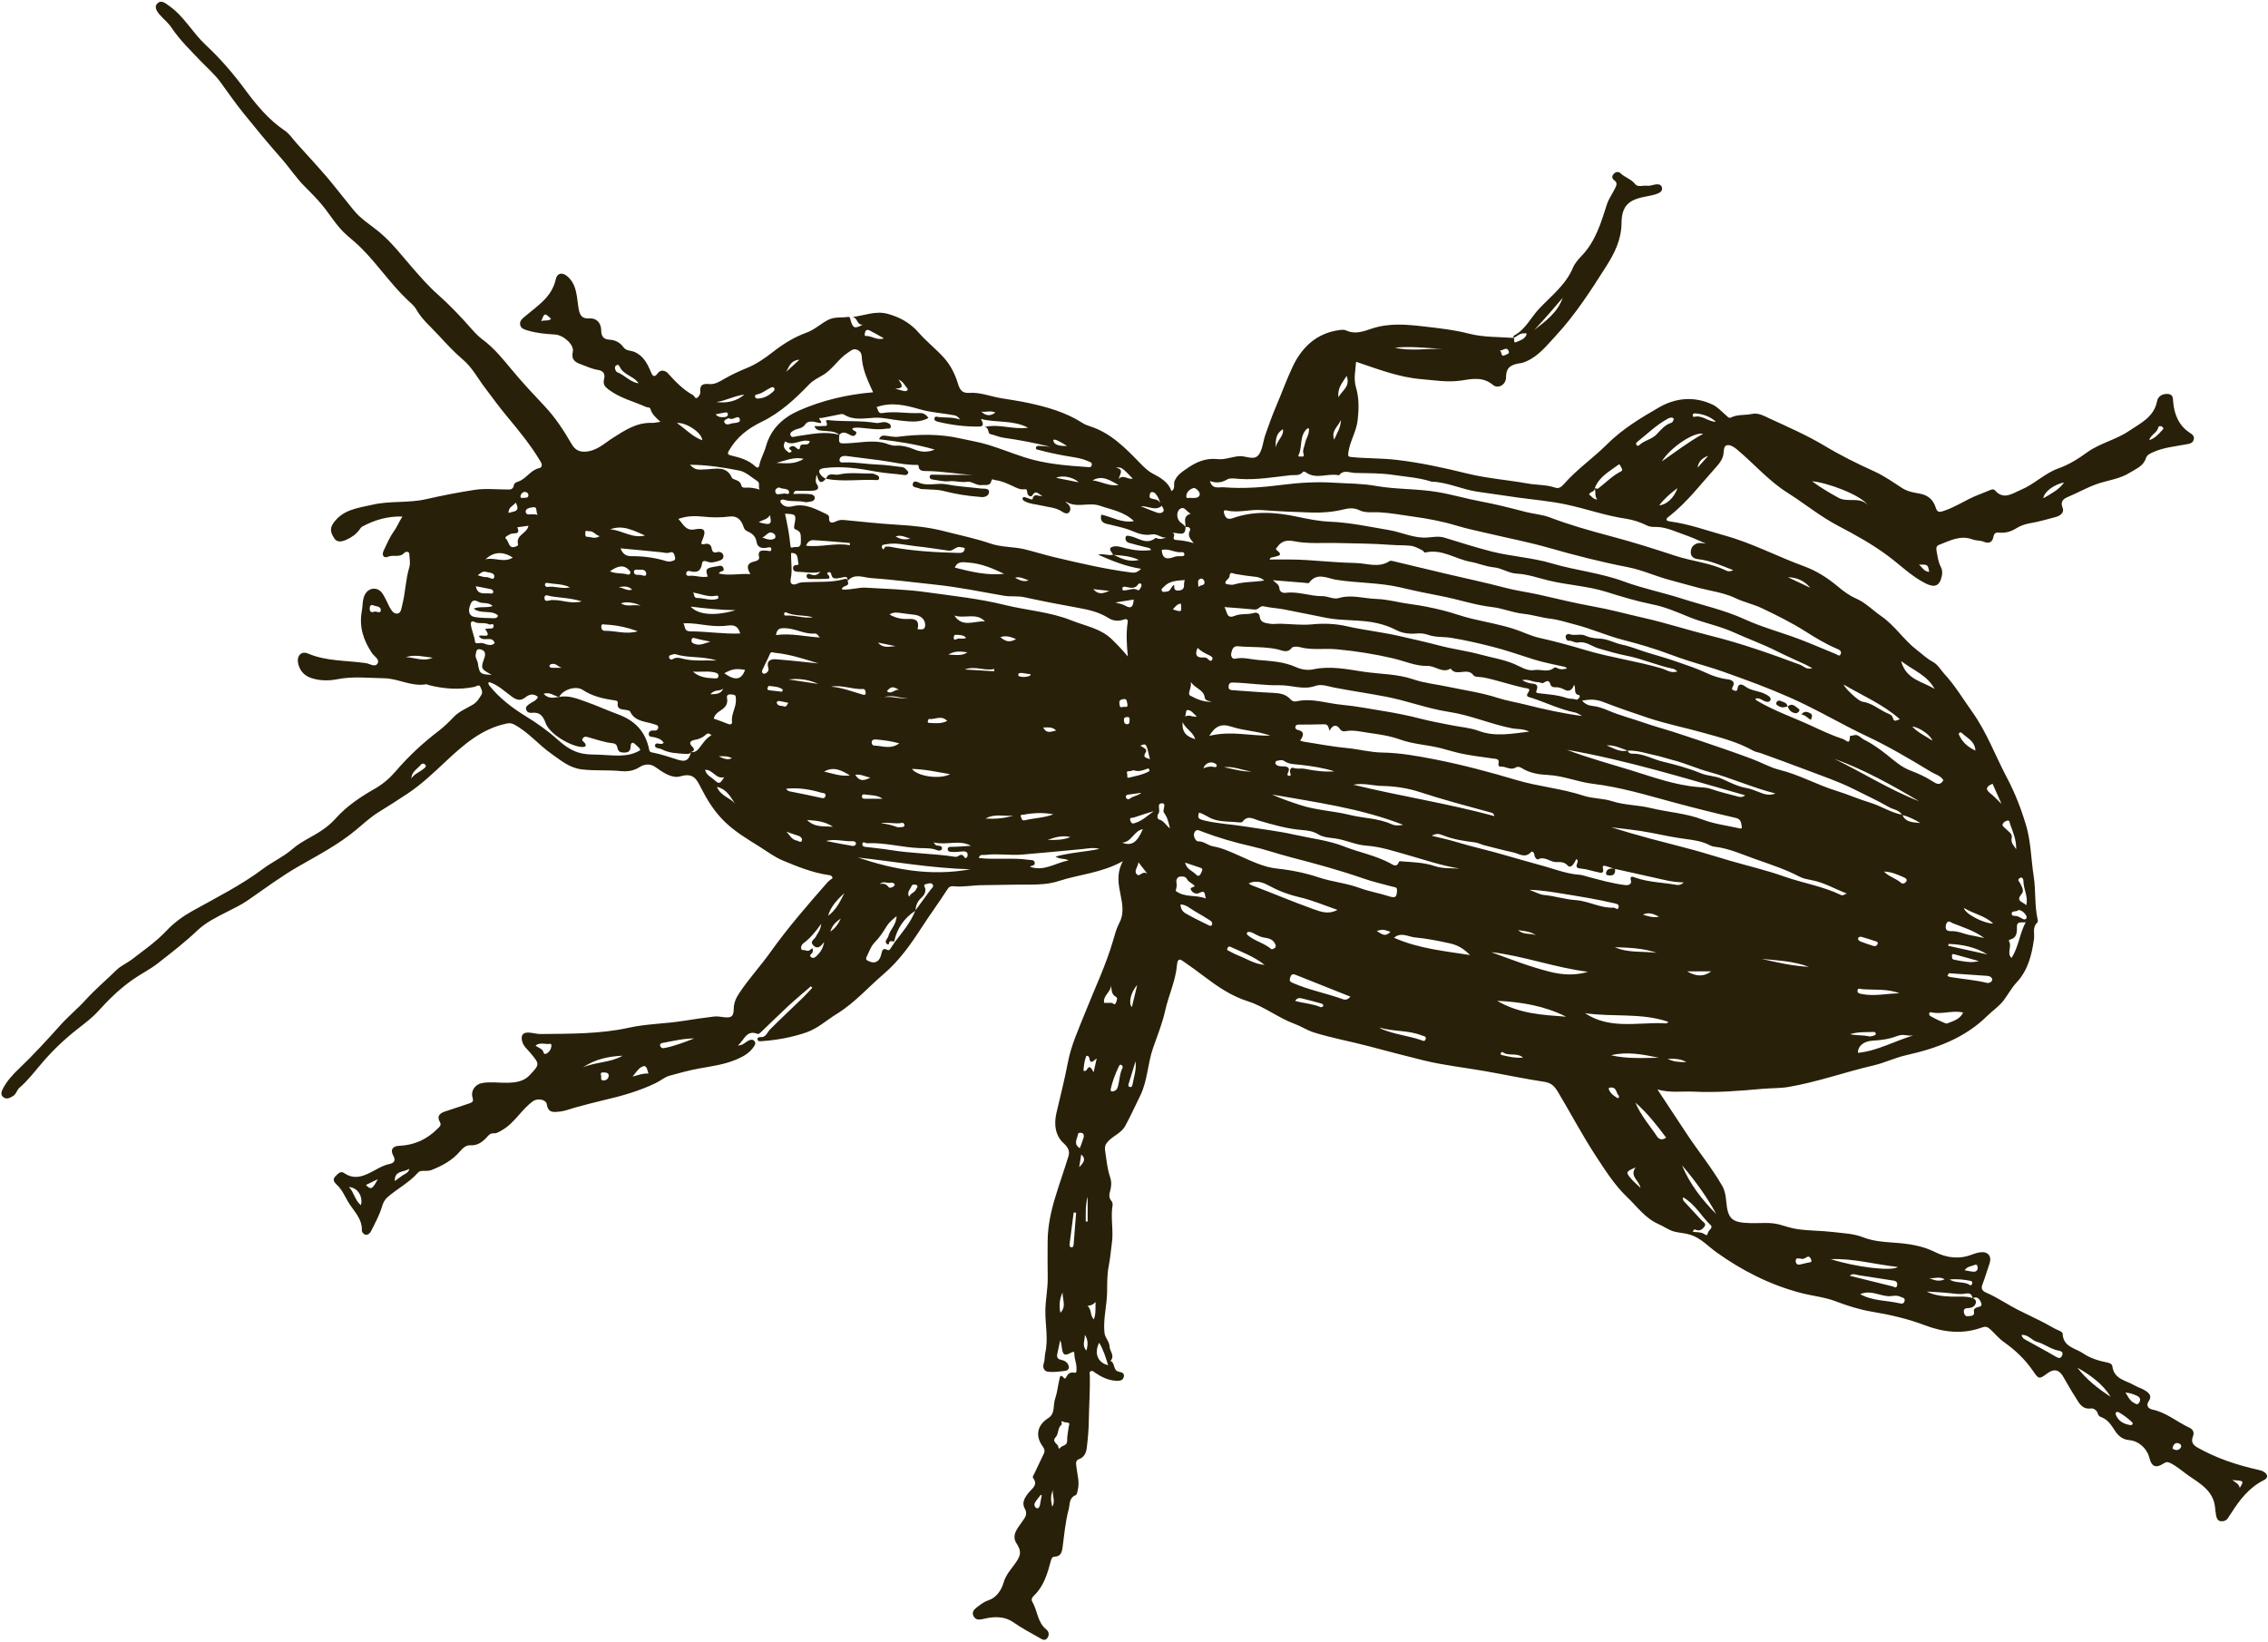 <?xml version="1.0" encoding="UTF-8" standalone="no"?><svg xmlns="http://www.w3.org/2000/svg" xmlns:xlink="http://www.w3.org/1999/xlink" fill="#000000" height="475.9" preserveAspectRatio="xMidYMid meet" version="1" viewBox="-0.4 -0.5 657.5 475.9" width="657.5" zoomAndPan="magnify"><g id="change1_1"><path d="M656.04,426.289c-0.511-0.354-1.17-0.547-1.791-0.685c-6.156-1.371-12.091-3.338-17.605-6.456 c-1.249-0.706-1.94-1.65-1.324-3.153c0.496-1.212,0.065-2.106-1.066-2.631c-3.599-1.672-6.668-4.4-10.703-5.23 c-1.197-0.246-1.884-1.206-1.022-2.438c1.033-1.475,0.088-2.327-0.93-3.004c-1.001-0.665-2.226-0.984-3.272-1.594 c-2.445-1.427-5.859-1.732-6.348-5.487c-0.1-0.764-0.907-1.003-1.662-1.15c-2.409-0.471-4.809-1.242-6.784-2.589 c-2.245-1.531-5.824-1.873-5.959-5.697c-0.009-0.266-0.403-0.635-0.7-0.756c-1.965-0.804-3.721-2.013-5.612-2.917 c-1.968-0.941-3.93-1.965-5.891-2.899c-3.4-1.619-6.512-3.874-10.014-5.38c-1.046-0.45-1.544-1.088-1.043-2.359 c0.782-1.984,1.349-4.052,2.057-6.066c0.713-2.029-0.395-3.504-2.566-3.257c-0.839,0.095-1.685,0.328-2.472,0.64 c-3.697,1.47-7.377,0.997-10.739-0.685c-3.826-1.914-7.814-2.447-11.964-2.743c-3.015-0.215-6.057-0.423-8.95-1.565 c-2.72-1.074-5.681-1.144-8.537-1.5c-3.434-0.427-6.922-0.353-10.375-0.837c-1.853-0.259-3.562-0.877-5.331-1.353 c-2.738-0.736-5.525-0.328-8.29-0.399c-5.585-0.145-6.654-1.188-7.131-6.516c-0.13-1.451-0.372-2.961-1.155-4.317 c-3.151-5.454-7.181-10.305-10.61-15.567c-2.597-3.984-5.236-7.94-8.149-12.352c3.777,1.066,7.173,0.46,10.555,0.631 c6.666,0.336,13.317-0.233,19.959-0.824c2.492-0.222,5.031-0.122,7.485-0.54c8.361-1.426,16.362-4.319,24.608-6.23 c3.257-0.755,6.322-2.268,9.545-2.988c8.765-1.957,16.966-4.958,23.462-11.39c1.551-1.536,3.399-2.707,4.774-4.528 c1.278-1.693,2.286-3.616,3.71-5.136c3.338-3.566,4.403-8.009,5.05-12.534c0.24-1.675-0.557-3.479,1.017-4.896 c0.146-0.131,0.121-0.542,0.062-0.797c-0.952-4.126-0.504-8.369-1.155-12.55c-0.775-4.978-0.793-10.108-2.25-14.954 c-1.407-4.681-3.181-9.236-5.493-13.613c-3.374-6.386-5.857-13.218-10.111-19.174c-2.639-3.695-4.969-7.625-8.061-10.968 c-1.092-1.18-1.84-2.691-3.375-3.508c-1.664-0.885-3.036-2.234-4.531-3.37c-3.804-2.892-6.371-7.079-10.392-9.858 c-2.432-1.68-4.469-3.872-7.289-5.106c-1.866-0.817-3.597-2.077-5.171-3.398c-2.982-2.501-6.276-4.63-9.834-5.922 c-7.74-2.812-15.046-6.722-23.014-8.929c-5.219-1.446-10.323-3.333-15.728-4.062c-0.411-0.055-1.059-0.174-1.148-0.423 c-0.189-0.533,0.404-0.846,0.778-1.14c5.113-4.018,9.024-9.191,13.324-13.978c1.028-1.144,2.178-2.444,2.375-4.202 c0.099-0.88,0.063-2.197,0.981-2.386c0.96-0.197,1.991,0.464,2.857,1.185c4.955,4.122,9.162,9.087,14.69,12.581 c4.946,3.126,9.499,6.879,14.701,9.605c5.054,2.648,10.033,5.407,14.604,8.833c3.531,2.647,6.672,5.801,10.684,7.824 c2.703,1.363,4.15,0.827,4.768-2.134c0.192-0.92,0.161-1.783-0.322-2.688c-0.776-1.454-0.931-3.118-1.232-4.723 c-0.132-0.705,0.009-1.324,0.737-1.598c3.136-1.179,6.138-2.927,9.756-1.565c0.998,0.376,2.222,0.237,3.305,0.692 c1.393,0.586,2.417,0.121,2.706-1.422c0.179-0.958,0.593-1.373,1.596-1.263c1.844,0.202,3.494-0.266,5.089-1.28 c1.247-0.793,2.68-1.221,4.201-1.482c2.452-0.42,4.855-1.143,7.267-1.779c1.336-0.352,2.451-1.358,1.918-2.624 c-0.786-1.866,0.296-2.659,1.464-3.145c2.929-1.219,5.723-2.84,8.673-3.839c3.13-1.06,6.472-1.399,9.386-3.248 c1.804-1.145,3.879-1.85,4.615-4.159c0.31-0.972,1.166-1.344,2.05-1.743c3.102-1.399,6.459-1.679,9.734-2.304 c0.889-0.17,1.701-0.246,2.041-1.245c0.37-1.088-0.373-1.609-1.091-2.081c-3.191-2.097-4.469-5.215-4.818-8.851 c-0.1-1.047,0.062-2.275-1.509-2.411c-1.591-0.137-2.909,0.698-3.159,2.048c-0.873,4.712-4.941,6.491-8.179,8.697 c-3.744,2.55-8.44,3.507-12.204,6.253c-2.55,1.86-5.23,3.515-8.262,4.597c-3.969,1.417-6.985,4.606-10.848,6.202 c-2.388,0.986-4.957,3.09-7.518,0.149c-0.312-0.359-0.79-0.325-1.208-0.161c-1.122,0.443-2.222,0.946-3.354,1.361 c-3.626,1.331-6.787,3.665-10.495,4.826c-1.151,0.361-1.695,0.322-2.132-1.087c-0.665-2.144-2.192-3.569-4.608-3.99 c-1.729-0.302-3.498-0.59-5.061-1.588c-2.638-1.684-5.216-3.544-8.048-4.825c-4.919-2.225-9.762-4.619-14.366-7.38 c-5.165-3.097-10.644-5.495-16.074-7.992c-1.503-0.692-3.213-1.716-5.069-1.322c-2.026,0.43-4.179,0.091-6.11,1.031 c-0.624,0.304-0.899-0.181-1.274-0.492c-1.313-1.091-2.488-2.479-3.982-3.197c-5.264-2.529-10.699-2.057-15.562,0.744 c-5.327,3.067-10.634,6.256-15.081,10.693c-3.99,3.981-8.697,7.209-12.456,11.467c-0.637,0.722-1.399,1.538-2.597,1.127 c-2.592-0.891-5.343-0.726-8.004-1.202c-5.825-1.043-11.786-1.478-17.512-2.888c-6.781-1.669-13.591-3.16-20.496-3.965 c-4.297-0.501-8.69-0.382-13.028-0.808c-0.899-0.088-1.074-0.21-0.953-1.202c0.407-3.315,2.349-6.1,2.727-9.543 c0.358-3.264,0.408-6.408-0.479-9.393c-0.784-2.639-0.153-4.957,0.012-7.49c6.332,2.131,12.354,4.49,18.877,5.034 c3.897,0.325,7.743,1.01,11.705,0.389c3.085-0.484,6.215-1.141,9.113,1.297c1.466,1.233,3.789-0.052,3.784-2.246 c-0.007-3.263,1.948-3.712,4.327-4.093c0.555-0.089,1.102-0.305,1.62-0.536c3.556-1.587,5.89-4.614,8.43-7.349 c5.645-6.078,10.124-13.016,14.553-19.999c2.49-3.925,4.495-7.809,4.547-12.69c0.024-2.256,0.355-4.994,3.069-6.459 c2.154-1.163,4.518-1.211,6.751-1.884c1.048-0.316,2.138-0.805,1.915-1.915c-0.246-1.224-1.48-1.074-2.515-0.836 c-0.553,0.127-1.137,0.33-1.676,0.259c-1.205-0.159-2.833,0.473-3.539-0.427c-1.207-1.54-3.068-1.987-4.387-3.267 c-0.474-0.46-1.366-0.377-1.93,0.298c-0.59,0.705-0.451,1.31,0.246,1.829c0.902,0.672,0.65,1.361,0.231,2.237 c-0.768,1.606-1.858,3.033-2.413,4.762c-1.699,5.298-3.265,10.646-7.283,14.854c-0.957,1.003-2.005,2.169-2.534,3.44 c-2.083,5.007-6.35,8.226-9.868,11.971c-2.393,2.548-3.906,5.966-7.173,7.701c-0.19,0.101-0.249,0.451-0.357,0.707 c-4.295-0.315-8.576-0.133-12.857-1.249c-4.105-1.069-8.396-1.534-12.661-2.03c-5.296-0.616-10.372-1.123-15.577,0.639 c-2.241,0.759-4.752,1.699-7.291,0.477c-0.532-0.256-1.279-0.188-1.906-0.106c-6.567,0.858-10.862,4.891-13.547,10.533 c-1.792,3.767-3.199,7.744-4.852,11.599c-1.149,2.68-2.128,5.436-3.095,8.189c-0.683,1.944-0.775,4.269-1.933,5.827 c-1.376,1.851-3.812,0.201-5.788,0.415c-2.066,0.224-4.142,1.063-6.106,0.85c-3.4-0.369-6.128,0.793-8.73,2.595 c-1.485,1.029-3.094,1.999-3.796,3.845c-0.335,0.88,0.352,2.011-0.842,2.853c-0.978-2.648-3.155-3.888-5.478-5.105 c-1.417-0.743-2.632-1.963-3.766-3.134c-4.22-4.355-8.44-8.676-14.45-10.585c-0.743-0.236-1.497-0.532-2.148-0.952 c-4.805-3.103-10.202-4.608-15.701-5.8c-2.631-0.57-5.306-0.943-7.963-1.394c-3.072-0.522-6.054-1.759-9.211-1.525 c-2.261,0.168-2.793-1.293-3.281-2.874c-0.828-2.684-2.095-5.175-3.931-7.233c-2.315-2.594-5.115-4.759-7.399-7.377 c-2.467-2.828-5.497-4.485-9.006-5.439c-3.525-0.958-6.84,0.562-10.345,0.955c1.735-0.078,1.306,2.369,3.153,2.198 c-2.329,1.214-2.763,1.07-3.446-0.99c-0.173-0.523-0.108-1.372-0.874-1.255c-1.927,0.295-3.859-0.133-5.821,0.907 c-2.129,1.128-3.9,2.838-6.176,3.656c-3.602,1.294-6.808,3.301-9.778,5.633c-2.31,1.814-4.804,3.508-7.397,4.564 c-2.321,0.946-4.525,1.975-6.687,3.212c-1.34,0.766-2.705,1.663-4.39,1.487c-1.724-0.18-2.79,0.235-2.519,2.324 c0.067,0.514-0.404,1.311-0.867,1.631c-0.66,0.457-0.832-0.527-1.275-0.767c-2.924-1.588-5.117-3.972-7.331-6.381 c-0.713-0.776-2.053-1.069-2.849,0.029c-1.046,1.442-1.527,0.821-2.007-0.331c-1.029-2.47-2.223-4.8-4.913-5.873 c-1.028-0.41-2.258-0.212-3.058-1.327c-0.956-1.332-2.362-2.092-4.021-2.169c-1.837-0.084-2.402-1.062-2.421-2.778 c-0.023-2.062-1.374-3.517-3.281-3.386c-2.394,0.164-2.956-0.947-3.312-3.111c-0.495-3.015-0.394-6.297-2.846-8.761 c-1.575-1.582-3.268-1.518-3.738,0.58c-1.141,5.093-5.253,7.601-8.792,10.607c-0.856,0.727-1.744,1.354-1.523,2.521 c0.211,1.113,1.242,1.369,2.259,1.679c2.561,0.78,5.184,0.982,7.823,1.145c2.483,0.153,5.642,2.966,5.182,4.999 c-0.533,2.357,0.751,3.069,2.46,3.685c1.543,0.557,3.065,1.304,4.661,1.551c1.855,0.288,2.327,1.197,1.925,2.802 c-0.33,1.319,0.174,2.043,1.238,2.856c3.314,2.531,7.314,3.497,11.017,5.135c0.42,0.186,1.039-0.05,1.235,0.64 c0.429,1.509,1.617,2.476,2.872,3.643c-0.992,0.132-1.759,0.346-2.516,0.317c-4.384-0.171-7.862,2.18-11.269,4.344 c-2.534,1.61-4.592,3.743-7.917,3.993c-2.1,0.158-3.246-0.823-4.049-2.206c-2.251-3.881-4.69-7.643-7.75-10.892 c-3.255-3.456-6.501-6.924-9.531-10.566c-2.637-3.17-5.179-6.355-8.538-8.845c-1.159-0.859-2.227-1.966-3.226-3.106 c-3.091-3.526-6.32-6.918-9.849-10.043c-2.658-2.353-5.008-5.074-7.351-7.756c-3.026-3.464-5.816-7.144-9.359-10.119 c-2.561-2.15-5.509-3.889-7.617-6.513c-1.863-2.319-3.743-4.639-5.596-6.965c-3.415-4.287-7.228-8.258-10.884-12.353 c-1.133-1.269-2.108-2.791-3.479-3.716c-4.764-3.213-8.336-7.597-11.651-12.095c-3.409-4.625-7.173-8.928-11.316-12.794 c-3.758-3.507-6.182-8.175-10.447-11.205c-1.154-0.82-2.26-1.79-3.346-0.919c-1.225,0.982-0.39,2.366,0.48,3.371 c1.108,1.281,2.493,2.36,3.423,3.751c2.39,3.572,5.439,6.53,8.377,9.609c1.966,2.06,4.152,3.913,5.848,6.235 c2.215,3.032,4.368,6.155,6.703,9.042c3.556,4.398,7.164,8.791,10.928,13.039c2.355,2.657,4.296,5.68,6.837,8.207 c1.667,1.657,3.325,3.337,4.839,5.131c2.511,2.976,4.381,6.42,7.44,9.04c1.414,1.211,2.899,2.463,4.239,3.809 c4.705,4.727,8.423,10.335,13.291,14.922c0.875,0.825,1.884,1.618,2.454,2.637c1.653,2.955,4.241,5.092,6.465,7.512 c2.279,2.479,4.57,4.963,7.188,7.186c2.592,2.202,4.292,5.449,6.403,8.223c2.107,2.77,4.138,5.59,6.378,8.271 c3.466,4.148,6.89,8.351,9.669,13.033c0.591,0.996,0.33,1.686-0.427,1.853c-2.598,0.572-3.801,3.23-6.244,3.96 c-0.506,0.151-1.014,0.448-1.087,0.95c-0.213,1.463-1.208,1.284-2.247,1.276c-3.087-0.023-6.231-0.341-9.249,0.127 c-4.702,0.728-9.386,1.649-14.044,2.704c-5.069,1.148-10.391,0.41-15.496,1.596c-4.131,0.959-8.441,1.318-11.281,5.286 c-1.298,1.814-0.57,3.172,0.245,4.462c0.792,1.254,2.226,0.972,3.49,0.41c1.533-0.681,2.866-1.617,3.851-2.992 c0.245-0.343,0.432-0.658,0.859-0.886c3.573-1.909,7.338-2.994,11.554-2.857c-0.966,1.457-1.547,3.023-2.563,4.424 c-1.199,1.653-1.987,3.614-2.885,5.474c-0.616,1.276,0.032,2.302,1.243,1.762c1.547-0.689,3.4,0.373,4.735-1.119 c0.34-0.379,1.445-0.599,1.476,0.389c0.039,1.265,0.37,2.543-0.021,3.828c-1.06,3.485-1.1,7.165-1.996,10.699 c-0.275,1.085-0.339,2.423-1.322,2.648c-1.177,0.269-1.918-0.963-2.46-1.985c-0.671-1.266-1.184-2.635-1.985-3.809 c-1.426-2.088-4.124-1.761-5.168,0.455c-0.7,1.486-0.524,3.065-0.811,4.58c-0.866,4.575,0.432,8.507,2.935,12.246 c0.643,0.96,2.336,1.814,1.602,3.017c-0.726,1.189-2.243,0.049-3.355-0.113c-5.632-0.818-11.446-0.492-16.855-2.8 c-1.795-0.766-3.165,0.581-2.86,2.531c0.367,2.346,1.774,3.923,3.968,4.624c2.416,0.771,4.979,0.804,7.429,0.314 c4.531-0.907,9.08-0.348,13.596-0.287c4.064,0.055,7.885,2.484,12.142,1.751c0.249-0.043,0.535,0.163,0.81,0.233 c4.344,1.105,8.725,1.427,13.145,0.531c0.603-0.122,1.401-0.806,1.726-0.14c0.33,0.677,0.867,1.641,0.385,2.406 c-0.658,1.041-1.215,2.087-2.447,2.839c-1.866,1.139-3.979,1.935-5.555,3.576c-1.361,1.417-2.769,2.824-4.327,4.012 c-4.584,3.496-8.772,7.364-12.533,11.758c-1.661,1.94-3.639,3.675-5.958,5.003c-4.143,2.373-8.154,5.003-11.368,8.601 c-1.26,1.41-2.648,2.566-4.208,3.61c-2.721,1.82-5.878,3.148-8.258,5.22c-2.717,2.364-5.932,3.79-8.754,5.905 c-6.314,4.731-13.426,8.279-20.326,12.122c-2.791,1.555-5.377,3.429-7.604,5.794c-2.975,3.16-6.561,5.64-9.976,8.276 c-1.419,1.095-3.169,1.795-4.513,3.115c-2.947,2.897-6.12,5.537-8.914,8.625c-2.287,2.527-4.987,4.715-7.276,7.271 c-3.944,4.405-7.937,8.758-12.22,12.841c-1.709,1.63-3.3,3.391-4.419,5.494c-0.422,0.794-0.882,1.826-0.019,2.558 c0.99,0.841,2.004,0.258,2.956-0.336c0.902-0.563,0.995-1.67,1.795-2.358c2.542-2.184,4.545-4.885,6.727-7.413 c3.03-3.51,6.358-6.673,10.024-9.553c2.08-1.635,4.263-3.228,6.075-5.238c3.009-3.339,6.205-6.449,9.923-9.079 c2.393-1.693,5.055-2.982,7.309-4.747c3.92-3.068,7.888-6.11,11.517-9.561c2.506-2.384,5.649-3.893,8.717-5.464 c1.969-1.008,3.994-1.958,5.806-3.208c4.876-3.361,9.625-6.928,14.761-9.878c5.693-3.271,11.509-6.291,16.612-10.519 c2.17-1.798,4.273-3.778,6.647-5.235c2.843-1.745,5.655-3.551,8.425-5.392c4.035-2.682,7.526-6.031,11.081-9.354 c5.023-4.696,10.293-9.38,17.471-10.903c0.971-0.206,1.565-0.147,2.295,0.239c4.136,2.187,7.086,5.887,10.858,8.521 c2.696,1.883,5.142,4.072,8.793,4.505c3.793,0.449,7.576,0.117,11.358,0.489c1.671,0.164,3.575,0,5.332-1.136 c1.162-0.751,2.925-1.271,4.671-0.001c2.111,1.535,4.792,3.37,7.229,2.651c3.873-1.143,4.718,0.969,6.063,3.582 c1.711,3.325,3.667,6.478,6.396,9.227c3.11,3.133,6.782,5.291,10.429,7.572c2.218,1.387,4.346,3.016,6.733,4.012 c4.299,1.794,8.647,3.557,13.32,4.238c0.394,0.057,0.88,0.034,1.169,0.875c-0.434,0.351-1.062,0.726-1.52,1.25 c-5.73,6.543-11.431,13.08-16.502,20.199c-2.873,4.033-6.282,7.723-9.053,11.892c-0.958,1.442-1.577,2.826-1.604,4.545 c-0.035,2.271-0.646,2.715-2.945,2.426c-0.917-0.115-1.863-0.282-2.766-0.174c-2.956,0.353-5.905,0.785-8.845,1.255 c-5.273,0.844-10.631,0.838-15.89,1.994c-8.4,1.845-16.993,1.722-25.544,1.818c-1.13,0.013-2.259-0.352-3.396-0.418 c-1.786-0.103-2.375,0.834-1.949,2.519c0.359,1.419,1.436,2.25,2.273,3.25c2.858,3.415,2.902,3.388-0.119,6.605 c-1.785,1.9-4.219,2.128-6.557,2.175c-2.392,0.048-4.804-0.344-7.188,0.076c-2.064,0.363-3.398,2.308-2.782,4.253 c0.326,1.028-0.062,1.348-0.784,1.597c-2.382,0.822-4.781,1.596-7.174,2.388c-1.503,0.497-2.489,1.328-1.551,3.006 c0.535,0.956,0.062,1.293-0.562,1.924c-3.1,3.136-6.767,4.85-11.196,5.033c-1.838,0.076-2.703,1.099-1.712,2.878 c0.864,1.552,0.045,2.168-1.216,2.427c-1.517,0.312-2.798,1.053-4.125,1.763c-2.859,1.53-5.687,3.066-8.964,0.81 c-1.029-0.709-1.853,0.34-2.554,1.046c-0.872,0.878-0.138,1.822,0.356,2.257c1.595,1.402,2.361,3.315,3.383,5.043 c1.558,2.633,4.11,4.808,4.004,8.279c-0.016,0.529,0.461,1.126,1.033,1.26c0.724,0.169,1.319-0.419,1.577-0.934 c1.174-2.35,2.483-4.686,3.213-7.182c0.352-1.204,0.805-2.05,1.674-2.802c2.842-2.458,6.253-4.209,8.777-7.069 c0.522-0.591,1.322-0.492,2.035-0.502c0.642-0.01,1.247-0.008,1.887-0.259c3.144-1.237,6.04-2.803,8.275-5.436 c0.741-0.873,1.753-1.792,2.874-1.723c2.217,0.136,3.654-0.979,4.967-2.447c0.548-0.613,1.014-1.104,1.962-1.028 c0.867,0.07,1.593-0.491,2.351-0.915c3.726-2.084,5.648-6.087,9.101-8.468c1.194-0.824,3.674-0.454,3.882,0.962 c0.382,2.596,2.043,2.318,3.799,2.116c1.666-0.192,3.231-0.857,4.828-1.281c2.676-0.711,5.354-1.444,8.054-2.067 c5.145-1.187,10.2-2.631,14.965-4.945c1.34-0.65,2.538-1.716,3.936-2.101c2.865-0.79,5.732-1.588,8.68-2.115 c3.55-0.634,7.131-1.102,10.554-2.529c2.145-0.894,3.944-1.878,5.223-3.806c0.352-0.53,0.597-1.05,0.176-1.566 c-0.487-0.596-1.156-0.454-1.764-0.154c-0.91,0.448-1.582,1.401-3.046,1.408c1.866-1.592,2.473-4.697,5.752-3.336 c0.198,0.082,0.645-0.259,0.891-0.493c2.635-2.51,5.216-5.079,7.888-7.549c2.154-1.99,4.414-3.866,6.627-5.792 c0.134,0.149,0.267,0.297,0.401,0.446c-0.894,0.946-1.755,1.925-2.688,2.831c-3.187,3.092-6.441,6.118-9.577,9.262 c-0.868,0.87-1.139,2.372-2.837,2.202c-0.395-0.039-0.925,0.239-0.748,0.788c0.154,0.478,0.675,0.421,1.111,0.392 c4.411-0.293,8.728-1.091,12.917-2.503c3.369-1.135,5.95-3.585,8.911-5.4c5.174-3.171,9.11-7.725,13.645-11.601 c4.438-3.794,7.804-8.549,10.942-13.408c2.386-3.695,5.005-7.224,7.372-10.924c0.493-0.77,0.87-1.185,1.995-1.075 c2.745,0.267,5.493-0.302,8.263-0.321c4.5-0.031,9.016-0.183,13.503-0.157c2.973,0.017,5.945-0.159,8.589-1.024 c6.005-1.965,12.461-2.317,18.648-5.787c-1.959,3.653-1.269,6.781-0.653,9.876c0.549,2.76,1.036,5.412-0.415,8.128 c-0.817,1.528-1.275,3.306-1.758,4.972c-2.107,7.279-5.401,14.074-8.171,21.083c-1.854,4.692-3.995,9.281-4.952,14.314 c-0.935,4.921-2.191,9.782-3.323,14.665c-0.76,3.28-0.34,6.521,2.091,8.748c1.37,1.254,1.839,2.317,1.401,3.758 c-1.244,4.09-2.696,8.11-3.923,12.214c-1.221,4.085-2.07,8.136-2.109,12.37c-0.033,3.565-0.028,7.131,0.019,10.696 c0.042,3.213-0.656,6.389-0.685,9.555c-0.037,4.084,0.904,8.154-0.037,12.28c-0.206,0.902-0.07,1.918-0.411,2.883 c-0.421,1.193,0.044,2.377,1.276,2.504c1.667,0.171,3.393-0.076,5.075-0.291c0.497-0.064,1.063-0.59,0.896-1.284 c-0.242-1.004-1.026-1.615-1.95-1.807c-1.018-0.212-1.623-0.578-1.408-1.687c0.265-1.367,0.58-2.725,0.873-4.087 c0.313,0.78,0.39,1.545,0.493,2.306c0.269,1.996,0.786,2.303,2.59,1.333c0.586-0.315,1.03-0.46,1.012,0.262 c-0.036,1.462,0.664,2.791,0.614,4.22c-0.017,0.469,0.22,1.465-0.641,1.302c-1.284-0.244-1.861,0.358-2.353,1.316 c-0.198,0.386-0.381,0.537-0.742,0.104c-1.013-1.214-1.097,0.015-1.227,0.559c-0.445,1.859-0.607,3.806-1.234,5.595 c-0.656,1.871,0.12,4.262-2.014,5.612c-3.14,1.987-3.796,5.069-1.663,8.06c0.556,0.779,0.837,1.398,0.365,2.327 c-0.935,1.84-1.743,3.744-2.667,5.589c-0.23,0.459-0.667,1.029-0.402,1.37c1.529,1.966-0.219,2.955-1.183,4.12 c-1.155,1.397-2.208,2.993-1.259,4.662c0.958,1.686,0.131,2.635-0.673,3.793c-0.611,0.881-1.29,1.732-1.776,2.679 c-0.603,1.176-0.74,2.433,0.046,3.632c1.551,2.365,1.334,3.477-0.265,5.769c-1.233,1.767-2.754,3.323-3.412,5.577 c-0.654,2.244-2.03,4.42-4.456,5.228c-1.301,0.433-2.252,1.215-3.267,1.974c-0.895,0.67-1.678,1.562-0.946,2.733 c0.646,1.033,1.576,0.968,2.8,0.677c3.009-0.716,6.006-0.898,8.821,1.078c2.332,1.636,4.886,2.958,7.364,4.38 c0.719,0.413,1.571,1.065,2.308,0.125c0.665-0.849,0.51-1.909-0.273-2.531c-2.624-2.086-2.526-5.496-4.091-8.087 c-0.319-0.528-0.041-1.194,0.378-1.585c2.971-2.77,4.037-6.468,5.029-10.201c0.161-0.606,0.395-1.204,1.031-1.213 c1.886-0.026,2.198-1.368,2.38-2.756c0.482-3.662,0.798-7.336,1.752-10.939c0.413-1.56,0.067-3.297,1.979-4.133 c0.531-0.232,0.508-0.938,0.657-1.499c0.619-2.332-0.175-4.552-0.399-6.816c-0.085-0.852-0.311-1.776,0.815-2.17 c1.521-0.532,2.041-1.924,2.2-3.211c0.32-2.593,0.554-5.264,0.592-7.818c0.065-4.385,0.381-8.774,0.301-13.165 c-0.008-0.429-0.29-1.081,0.381-1.312c0.462-0.159,0.778,0.233,1.134,0.474c1.86,1.26,3.84,2.241,6.136,2.346 c0.952,0.044,1.972-0.017,2.21-1.213c0.229-1.148-0.841-1.264-1.511-1.428c-1.702-0.415-0.964-2.571-2.376-3.126 c1.402-1.476-0.201-2.75-0.249-4.12c-0.055-1.553-1.339-2.515-1.494-4.106c-0.393-4.038,0.745-7.925,0.78-11.912 c0.022-2.472-0.026-4.973,0.478-7.446c0.436-2.142,0.577-4.342,0.893-6.51c0.537-3.684-0.42-7.394,0.216-11.079 c0.064-0.373-0.088-0.9-0.335-1.189c-0.759-0.888-0.694-1.811-0.394-2.831c0.391-1.326,0.475-2.706,0.028-4.012 c-0.859-2.51-1.075-5.117-1.463-7.709c-0.182-1.22,0.066-1.91,0.921-2.8c1.535-1.6,3.822-2.397,4.901-4.395 c1.555-2.879,2.923-5.86,4.362-8.801c2.12-4.335,2.124-9.234,3.693-13.75c1.25-3.598,2.697-7.13,3.545-10.941 c0.974-4.383,3.012-8.585,3.403-13.137c0.206-2.405,1.174-1.547,2.194-0.845c1.916,1.317,3.79,2.698,5.646,4.099 c3.926,2.965,7.927,5.719,12.718,7.237c4.804,1.522,8.794,4.811,13.578,6.556c1.811,0.66,3.601,1.859,5.547,2.469 c5.305,1.663,10.797,2.621,16.144,4.056c5.196,1.394,10.421,2.74,15.636,4.034c5.805,1.441,11.81,2.067,17.717,3.109 c5.799,1.023,11.565,2.243,17.384,3.127c2.059,0.313,2.982,1.4,3.941,3.009c3.685,6.178,7.041,12.547,10.99,18.576 c2.742,4.186,5.426,8.416,9.056,11.87c2.895,2.755,5.222,6.148,9.151,7.827c1.547,0.661,2.842,1.743,4.639,2.169 c1.493,0.354,3.043,0.41,4.553,0.896c3.049,0.98,5.085,3.337,7.496,5.06c7.465,5.336,15.444,9.386,24.299,11.745 c3.419,0.911,6.96,1.205,10.324,2.484c3.37,1.281,6.872,2.399,10.417,2.989c5.28,0.879,10.422,2.055,15.437,3.958 c5.4,2.048,10.953,2.67,16.543,0.618c0.918-0.337,1.511-0.229,2.285,0.46c1.374,1.22,2.541,2.727,3.999,3.751 c3.311,2.326,6.162,5.031,8.446,8.347c1.731,2.515,1.763,2.536,4.268,0.694c1.804-1.327,3.269-1.056,4.428,0.863 c1.181,1.957,2.25,3.986,3.504,5.895c1.106,1.685,1.882,3.845,4.676,3.474c0.666-0.088,1.664,0.479,1.926,1.461 c0.141,0.529,0.426,0.85,0.965,1.04c1.484,0.522,2.483,1.646,3.321,2.909c1.247,1.879,2.117,3.548,5.126,3.813 c2.192,0.193,4.841,2.16,5.591,5.219c0.611,2.491,1.94,2.925,4.074,1.512c0.844-0.559,1.297-0.48,2.219,0.003 c1.785,0.934,3.285,2.284,4.881,3.403c3.364,2.358,7.385,4.454,7.828,9.366c0.071,0.783,0.182,1.563,0.312,2.339 c0.125,0.748,0.504,1.504,1.233,1.605c0.817,0.113,1.723-0.061,2.23-0.952c0.247-0.434,0.559-0.831,0.828-1.254 c2.487-3.914,5.238-7.55,9.552-9.681C657.097,428.012,657.167,427.07,656.04,426.289z M625.286,123.446 c0.109-0.519,0.807-0.546,1.252-0.133c0.48,0.446,0.034,0.738-0.245,1.044c-0.985,1.08-1.951,2.186-3.644,2.762 C623.163,125.423,624.962,124.997,625.286,123.446z M597.983,139.368c-1.501,2.141-3.7,3.226-6.001,4.58 C592.132,142.114,595.036,139.958,597.983,139.368z M558.879,165.287c-1.481-0.046-2.043-1.334-2.963-2.108 C558.49,163.147,558.49,163.147,558.879,165.287z M541.055,145.92c-2.387-2.584-5.78-0.595-8.512-2.123 c-2.511-1.404-4.967-2.809-7.631-4.771C529.052,139.328,539.035,142.933,541.055,145.92z M452.623,85.852 c-1.455,4.192-4.864,6.717-8.216,9.299C447.23,92.135,449.959,89.023,452.623,85.852z M441.236,96.148 c0.392,0.01,1.104-0.208,0.879,0.391c-0.483,1.284-1.86,1.69-2.983,2.14c-1.034,0.415-0.161-1.048-0.835-1.211 C439.337,97.171,440.035,96.117,441.236,96.148z M436.984,101.323c0.3,0.78-0.611,0.886-0.99,1.097 c-1.4,0.783-0.925-0.94-1.583-1.309C435.334,101.175,436.407,99.822,436.984,101.323z M417.764,100.647 c-4.598-0.141-9.225,0.712-13.796-0.349C408.584,99.823,413.169,100.398,417.764,100.647z M156.517,92.642 c0.913-2.481,0.978-2.494,2.844-0.696C158.433,92.749,157.466,92.139,156.517,92.642z M178.52,107.4 c-0.358-0.138-0.984-1.347-0.411-1.855c0.893-0.792,1.107,0.363,1.464,0.867c1.352,1.911,3.887,2.29,5.157,4.204 C182.343,110.341,180.738,108.254,178.52,107.4z M108.328,176.777c-0.791,0.288-1.545,0.39-1.549-0.854 c-0.002-0.66,0.282-1.252,1.011-0.939c0.796,0.342,2.165,0.228,2.205,1.327C110.033,177.428,109.003,176.849,108.328,176.777z M117.25,190.004c2.628-0.824,5.205-0.125,7.784,0.178C122.369,191.365,119.839,190.135,117.25,190.004z M122.483,222.318 c-1.169,0.994-2.736,1.483-3.64,2.865c0.098-1.965,1.752-2.769,2.8-4.015c0.376-0.447,0.989-0.344,1.306,0.111 C123.262,221.728,122.782,222.063,122.483,222.318z M104.233,348.903c-1.76-1.386-1.968-3.742-3.47-5.286 C103.321,343.821,104.882,346.372,104.233,348.903z M105.683,343.036c1.002-0.488,1.981-0.966,3.435-1.674 C107.553,344.336,107.104,344.51,105.683,343.036z M116.356,340.236c-0.768,0.491-1.477,1.074-2.281,1.667 c-0.204-3.136,2.72-2.515,4.197-3.582C118.099,339.427,117.144,339.732,116.356,340.236z M159.43,302.898 c-0.14,0.904-0.57,1.588-1.387,2.039c-0.415,0.229-0.783,0.091-0.854-0.262c-0.249-1.236-1.553-1.314-2.328-2.093 c1.384-1.008,2.825-0.255,4.159-0.457C159.479,302.056,159.489,302.515,159.43,302.898z M176.062,311.466 c-0.098,0.74-0.671,1.271-1.49,1.267c-1.082-0.006-0.534-0.965-0.727-1.458c-0.328-0.839,0.306-0.921,0.944-0.862 C175.505,310.424,176.169,310.654,176.062,311.466z M168.581,308.954c3.501-2.37,7.408-3.218,11.503-3.39 C176.514,307.627,172.262,307.331,168.581,308.954z M182.974,311.61c0.821-0.925,1.485-2.109,2.497-2.718 c1.687-1.016,1.699,0.675,2.111,1.844C185.995,310.614,184.601,311.197,182.974,311.61z M192.112,303.349 c-0.648,0.12-0.983-0.214-1.134-0.689c-0.175-0.552,0.32-0.735,0.74-0.811c3.012-0.548,5.994-1.305,9.114-1.29 C197.97,301.655,195.138,302.79,192.112,303.349z M236.334,276.646c-0.416,0.41-0.971,0.781-1.535,0.379 c-0.838-0.598,0.115-0.916,0.304-1.356c0.174-0.405,0.244-0.815-0.026-1.312c-0.522,0.534-1.123,1.021-1.837,0.691 c-0.48-0.221-1.335,0.121-1.409-0.658c-0.041-0.431,0.219-1.074,0.561-1.329c1.945-1.448,3.522-3.243,5.276-5.727 c-0.192,1.878-1.062,2.716-1.565,3.726c-0.386,0.775-1.856,1.34-0.726,2.511c1.1,1.14,2.05,0.546,3.153-0.999 C238.169,274.627,237.314,275.68,236.334,276.646z M307.009,380.076c-0.367-1.976-0.357-3.667,0.632-5.911 C307.622,376.474,308.808,378.243,307.009,380.076z M301.128,435.595c-0.084,0.63-0.415,1.317-0.941,1.163 c-0.563-0.165-0.918-0.99-0.544-1.628c0.486-0.831,1.148-1.559,1.734-2.331c0.074,0.104,0.148,0.208,0.222,0.312 C301.438,433.939,301.239,434.761,301.128,435.595z M304.637,436.286c-0.421-1.655-0.518-3.258,0.203-4.799 C304.605,433.096,305.666,434.753,304.637,436.286z M309.451,412.95c-0.192,1.555-0.519,2.899-0.48,4.233 c0.045,1.542-1.501,1.261-2.039,2.091c-0.228,0.351-0.518,0.146-0.507-0.204c0.033-1.052-2.165-1.448-0.693-3.039 c0.825-0.893,0.426-2.625,1.636-3.523c0.277-0.206-0.591-1.439,0.597-0.779C308.514,412.034,310.105,411.549,309.451,412.95z M310.849,360.291c-0.033,0.383-0.133,0.929-0.748,0.786c-0.425-0.099-0.47-0.541-0.428-0.877c0.378-3.058,0.784-6.113,1.181-9.168 c0.238,0.013,0.477,0.025,0.715,0.038C311.334,354.144,311.111,357.219,310.849,360.291z M312.113,328.306 c0.062-0.462,0.709-0.458,1.098-0.356c0.616,0.161,0.67,0.789,0.548,1.235c-0.291,1.063-0.719,2.089-1.114,3.19 C310.648,331.143,311.934,329.641,312.113,328.306z M312.457,337.868c0.197-1.199,0.393-2.398,0.602-3.67 C314.263,335.297,314.176,336.194,312.457,337.868z M314.556,391.053c-1.421-1.535-0.347-3.138-0.47-4.583 C315.036,387.817,315.057,389.271,314.556,391.053z M314.912,346.397c0,2.771,0,5.003,0,7.235c-0.184-0.003-0.368-0.007-0.553-0.01 C314.388,351.413,314.198,349.203,314.912,346.397z M316.701,381.996c-1.17-1.138-0.549-2.91-1.847-3.912 c0.866-0.054,1.532-0.294,2.363-1.097C317.127,378.839,317.359,380.343,316.701,381.996z M316.64,310.368 c-0.616-1.16-1.166-2.338-2.079-0.597c-0.111,0.212-0.889,0.372-0.858-0.032c0.102-1.315,0.285-2.662,0.724-3.895 c0.176-0.493,0.883-0.216,0.984,0.459c0.282,1.878,1.092,0.801,2.128,0.039C317.207,307.827,316.964,308.917,316.64,310.368z M320.859,395.292c-2.949-0.708-4.168-3.374-2.611-6.533C319.535,390.885,320.188,393.185,320.859,395.292z M319.691,290.241 c-0.396-2.153,1.973-3.114,2.026-5.084c0.19,1.245-0.022,2.573,1.407,3.348c0.59,0.32,0.201,1.205-0.049,1.774 c-0.371,0.846-0.786-0.025-1.187-0.034C321.193,290.229,320.497,290.241,319.691,290.241z M325.072,308.986 c-0.979,1.859-0.848,3.996-1.529,5.922c-0.21,0.592-0.701,0.874-1.406,1.017c-0.534,0.063-0.624-0.342-0.514-0.812 c0.523-2.229,1.326-4.362,2.315-6.423c0.144-0.3,0.376-0.707,0.802-0.416C324.934,308.406,325.149,308.839,325.072,308.986z M483.084,306.464c1.869-0.065,3.745-0.032,5.418,0.95C486.641,307.411,484.79,307.384,483.084,306.464z M488.714,281.107 c2.58,0,4.767,0,6.955,0C493.493,282.749,491.293,282.614,488.714,281.107z M510.311,277.493c4.533,0.462,9.12,0.592,13.718,2.313 C519.193,279.541,514.753,278.513,510.311,277.493z M533.246,258.94c-5.203-2.519-10.945-3.399-16.356-5.319 c-5.14-1.823-10.485-3.065-15.733-4.586c-3.544-1.027-7.062-2.148-10.619-3.129c-4.117-1.135-8.271-2.133-12.394-3.247 c-3.842-1.038-7.665-2.149-11.479-3.333c3.909,0.509,7.818,0.849,11.712,1.626c3.318,0.662,6.66,1.36,10.038,1.802 c2.303,0.301,4.643,0.638,6.766,1.745c0.43,0.224,0.921,0.401,1.4,0.454c4.259,0.474,8.135,2.291,12.097,3.679 c4.279,1.499,8.623,2.927,12.678,5.054c1.054,0.553,2.316,0.757,3.509,0.988c3.604,0.698,6.763,2.584,10.174,3.889 C534.423,258.617,534,259.305,533.246,258.94z M342.429,208.854c1.01,2.126,3.006,2.763,3.667,4.934 C343.687,213.048,342.23,211.971,342.429,208.854z M347.589,251.06c0.961,0.337,0.481,0.851,0.242,1.474 c-0.318,0.828-0.892,1.143-1.416,0.573c-1.032-1.121-2.802-1.521-3.258-3.533C344.793,250.121,346.198,250.572,347.589,251.06z M343.161,207.229c0.345-0.866,0.119-1.897,0.742-1.888c1.07,0.016,1.692,1.06,2.66,1.893 C345.201,207.467,344.347,206.535,343.161,207.229z M344.644,201.156c-0.94-0.522,0.454-2.104,0.184-3.92 c1.442,2.007,3.743,2.2,4.041,4.542c0.104,0.815,1.214,0.951,2.038,1.152C348.586,203.082,346.493,202.183,344.644,201.156z M363.266,176.21c1.283,0.128,1.536-1.202,2.705-0.934c1.926,0.443,3.933,0.527,5.88,0.895c4.131,0.781,8.239,1.679,12.368,2.472 c4.838,0.93,9.832,0.417,14.655,1.528c1.984,0.457,3.837,1.114,5.688,2.081c1.648,0.861,3.853,1.095,5.741,0.904 c1.283-0.13,2.302,0.039,3.421,0.426c2.109,0.729,4.361,0.484,6.539,0.828c3.994,0.632,7.946,1.574,11.814,2.534 c4.137,1.026,8.233,2.511,12.347,3.785c2.617,0.811,5.328,1.321,8.005,1.927c0.479,0.109,0.99,0.056,1.448,0.644 c-0.927,0.197-1.719,0.385-2.524,0.017c-0.397-0.182-0.891-0.504-1.211-0.231c-1.777,1.514-3.862,0.338-5.786,0.677 c-2.03,0.357-3.927-0.997-5.774-1.772c-3.112-1.306-6.389-1.803-9.588-2.68c-3.985-1.092-8.073-1.598-12.055-2.644 c-3.888-1.022-7.82-1.902-11.737-2.792c-5.07-1.151-10.227-1.695-15.286-2.848c-3.223-0.734-6.557-0.853-9.936-0.521 c-3.013,0.296-6.093-0.109-9.144-0.181c-1.07-0.025-2.174,0.186-3.204-0.012c-1.178-0.227-2.642-0.266-2.829-2.038 c-0.109-1.03-0.946-1.302-1.763-1.057c-1.799,0.539-3.719,0.08-5.493,0.821c-2.421,1.011-2.139-1.201-2.972-2.539 C357.651,175.736,360.478,175.932,363.266,176.21z M354.83,168.396c0.121-0.796,1.154-1.015,1.224-1.924 c0.107-1.385,0.944-0.699,1.676-0.572c1.963,0.342,3.939,0.63,5.92,0.832c0.977,0.1,1.764,0.464,2.474,1.059 c-2.922,0.501-5.937,0.304-8.811,1.159c-0.666,0.198-1.271-0.009-1.902-0.067C355.105,168.855,354.785,168.695,354.83,168.396z M369.778,159.03c-0.562-0.436-0.097-0.62,0.141-0.975c1.2-1.786,2.89-2.033,4.81-1.652c4.078,0.811,8.203,0.427,12.311,0.519 c5.329,0.12,10.669,0.139,15.978,0.549c1.872,0.145,3.742,0.044,5.58,0.261c1.205,0.143,2.368,0.821,3.478,1.399 c0.195,0.102,0.37,0.629,0.729,0.544c4.798-1.133,8.727,1.915,13.122,2.702c2.295,0.411,4.444,1.39,6.804,1.61 c2.266,0.211,4.21,1.695,6.552,1.812c3.142,0.157,6.135,1.225,9.146,1.963c5.602,1.374,11.397,1.602,16.942,3.352 c4.378,1.382,8.793,2.707,13.338,3.617c3.526,0.706,6.937,2.146,10.284,3.537c4.359,1.811,9.037,2.639,13.34,4.604 c4.072,1.859,8.304,3.353,12.307,5.382c2.639,1.338,5.365,2.505,8.047,3.76c0.686,0.321,1.35,0.688,2.297,1.175 c-1.711,0.561-2.468-0.58-3.486-0.959c-8.493-3.165-17.026-6.191-25.841-8.387c-6.617-1.649-13.121-3.772-19.768-5.268 c-4.785-1.077-9.516-2.392-14.36-3.253c-5.311-0.944-10.556-2.259-15.825-3.437c-3.197-0.715-6.447-1.119-9.633-1.96 c-5.83-1.538-11.738-2.779-17.609-4.165c-4.921-1.162-9.834-2.361-14.754-3.528c-0.41-0.097-0.977-0.266-1.254-0.08 c-3.132,2.104-6.551,0.646-9.752,0.573c-4.721-0.108-9.462-0.53-14.192-0.854c-3.602-0.247-7.203-0.152-10.845-0.161 c0.233-0.784,0.839-0.571,1.295-0.741C369.833,160.648,371.853,160.64,369.778,159.03z M539.438,286.265 c3.611,0.296,7.305-0.191,10.823,1.205c-3.664,0.035-7.297,0.955-10.984,0.193c-0.605-0.125-1.245-0.242-1.19-0.942 C538.159,285.788,538.977,286.227,539.438,286.265z M538.257,271.763c-0.064-0.554,0.542-0.772,0.886-0.681 c1.559,0.412,3.091,0.926,4.621,1.439c0.128,0.043,0.167,0.349,0.22,0.469c-0.251,0.774-0.755,0.926-1.384,0.719 c-1.216-0.4-2.431-0.806-3.625-1.266C538.681,272.329,538.287,272.019,538.257,271.763z M545.77,252.184 c2.098,0.017,3.921,0.861,5.751,1.656c0.501,0.218,1.127,0.594,0.671,1.272c-0.326,0.485-0.996,0.754-1.504,0.311 C549.197,254.12,547.19,253.657,545.77,252.184z M537.029,228.28c3.414,1.723,6.907,3.326,10.226,5.227 c1.238,0.709,2.903,0.776,3.72,2.188c-3.321-0.652-6.153-2.592-9.379-3.554c-3.212-0.958-6.342-2.371-9.504-3.337 c-5.668-1.732-10.831-4.699-16.628-6.126c-2.69-0.662-5.293-2.17-7.985-3.168c-2.737-1.015-5.483-2.008-8.244-2.954 c-4.815-1.65-9.629-3.305-14.474-4.862c-2.77-0.89-5.613-1.636-8.334-2.591c-3.555-1.247-7.226-2.172-10.7-3.659 c-1.446-0.619-2.932-1.143-4.525-1.301c-1.081-0.107-2.054-0.507-2.947-1.511c2.211-0.427,3.978-0.466,6.213,0.406 c4.229,1.65,8.567,3.121,12.892,4.57c5.13,1.719,10.438,2.774,15.629,4.22c5.039,1.404,10.21,2.674,14.858,5.296 c0.725,0.409,1.622,0.502,2.421,0.793c4.187,1.529,8.385,3.031,12.547,4.627C527.587,224.377,532.483,225.986,537.029,228.28z M531.324,219.473c8.696,3.142,16.74,7.63,24.677,12.334C547.4,228.467,539.611,223.496,531.324,219.473z M505.541,230.067 c-0.898,0.698-1.606,0.493-2.193,0.333c-2.555-0.696-5.142-1.264-7.649-2.158c-1.184-0.423-2.522-0.469-3.799-0.572 c-6.747-0.546-13.083-2.881-19.445-4.848c-6.213-1.92-12.498-3.601-18.621-5.949C471.295,219.876,488.198,225.174,505.541,230.067z M465.352,215.607c2.186-0.195,4.076,0.813,6.05,1.48C469.134,217.649,467.311,216.342,465.352,215.607z M498.761,225.273 c-1.891-0.843-4.02-0.772-5.972-1.565c-3.651-1.485-7.499-2.541-11.297-3.449c-2.919-0.697-5.598-2.37-8.719-2.27 c-0.555,0.018-1.122-0.198-1.255-0.886c2.852-0.084,5.52,0.863,8.228,1.432c1.506,0.316,3.024,0.86,4.545,1.237 c3.718,0.921,7.213,2.545,10.876,3.546c6.346,1.734,12.338,4.485,19.148,6.225c-2.132,0.824-3.672,0.001-5.165-0.564 c-1.07-0.405-2.09-0.826-3.244-1.025C503.371,227.516,501.092,226.312,498.761,225.273z M458.291,207.078 c-5.566-0.737-10.983-1.918-16.368-3.286c-2.719-0.69-5.504-1.116-8.183-1.985c-4.724-1.531-9.642-2.205-14.479-3.231 c-3.328-0.706-6.775-1.05-9.971-2.138c-4.726-1.609-9.669-1.481-14.481-2.212c-4.717-0.717-9.564-1.737-14.451-0.686 c-1.7,0.366-3.526,0.058-5.059-0.638c-3.543-1.609-7.305-1.751-11.048-2.077c-2.185-0.19-4.333-0.874-6.589-0.355 c-0.924,0.212-1.251-0.938-1.145-1.455c0.199-0.972,0.504-2.286,1.911-2.16c3.832,0.345,7.709,0.062,11.508,0.884 c1.394,0.302,2.84,1.27,4.169-0.432c0.328-0.42,1.562-0.398,2.277-0.203c3.532,0.959,7.147,0.299,10.721,0.631 c5.549,0.516,11.003,1.377,16.409,2.644c3.278,0.768,6.562,2.273,9.804,2.172c2.425-0.075,4.431,2.261,6.844,0.771 c1.6,2.532,4.868-0.55,6.639,1.988c0.386,0.553,1.978,0.399,3.002,0.61c4.025,0.828,7.898,2.21,11.912,3.044 c0.591,0.123,1.792,0.071,0.962,1.223c-0.949,1.317,0.053,1.346,0.871,1.613c4.243,1.385,8.279,3.375,12.694,4.269 C456.962,206.216,457.609,206.733,458.291,207.078z M377.814,222.386c-1.081-0.209-2.133,0.131-3.236-0.267 c-0.732-0.264-1.213,0.581-0.936,1.452c0.14,0.441,0.316,0.904-0.4,0.84c-0.39-0.035-0.541-0.329-0.308-0.778 c0.88-1.697-0.126-1.927-1.509-1.963c-0.757-0.019-1.62-0.016-2.084-0.797c-0.092-0.155,0.114-0.71,0.257-0.741 c0.755-0.166,1.619-0.481,2.287-0.012c1.425,0.999,2.997,0.909,4.614,1.094c3.345,0.383,6.701,0.859,9.952,1.911 C383.532,223.349,380.651,222.934,377.814,222.386z M406.38,238.621c-1.5,0.294-2.491,0.231-3.406-0.189 c-3.821-1.753-8.039-1.68-12.018-2.667c-4.765-1.182-9.725-1.341-14.41-2.874c-2.769-0.906-5.526-1.851-8.217-3.061 C381.005,232.098,393.814,233.738,406.38,238.621z M373.733,202.256c-1.335-1.511-3.108-1.802-5.035-1.888 c-3.805-0.169-7.602-0.489-11.403-0.754c-0.787-0.055-1.656,0-1.516-1.242c0.114-1.013,0.78-1.018,1.547-0.992 c4.424,0.151,8.864,0.866,13.23,0.782c3.453-0.066,6.855,1.445,10.324,0.2c1.831-0.657,3.717,0.133,5.497,0.475 c5.018,0.963,10.078,1.691,15.096,2.656c6.142,1.182,12.007,3.459,18.146,4.385c6.371,0.961,12.236,3.61,18.504,4.807 c1.432,0.273,2.966,0.011,4.81,0.914c-5.218,0.624-9.866,1.561-14.623-0.199c-2.542-0.941-5.365-1.121-8.033-1.666 c-2.871-0.586-5.791-1.082-8.637-1.822c-3.577-0.93-7.19-1.657-10.832-2.248c-4.06-0.658-8.11-1.46-12.198-1.838 c-4.366-0.403-8.651-2.004-13.13-1.011C374.841,202.96,374.232,202.82,373.733,202.256z M457.459,201.711 c-0.253,0.325-0.492,0.769-1.032,0.578c-0.88-0.311-1.806-0.125-2.73-0.447c-2.586-0.902-5.338-1.051-8.042-1.376 c-0.671-0.081-0.85-0.204-0.574-0.903c0.445-1.128,0.109-1.766-1.104-1.864c-1.099-0.089-2.087-0.421-3.073-1.011 c1.609-0.45,3.047,0.589,4.622,0.575c0.533-0.005,1.14,0.514,1.643,0.153c0.989-0.708,1.589-0.7,1.943,0.603 c0.14,0.517,0.703,0.753,1.218,0.717c1.034-0.072,1.899,0.2,2.824,0.705c1.184,0.646,2.234,0.239,2.779-1.437 c0.634,1.132-0.278,2.706,1.384,2.988C457.609,201.043,457.657,201.456,457.459,201.711z M356.674,210.191 c3.602,1.203,7.557,1.232,11.231,2.595c-5.795,0.086-11.581-1.503-17.726,0.057C351.91,209.978,353.642,209.178,356.674,210.191z M362.406,223.147c-2.801,0.142-5.349-0.775-7.972-1.212C357.226,221.578,359.792,222.844,362.406,223.147z M352.346,221.454 c-0.059,0.48-0.477,0.488-0.808,0.404c-1.048-0.265-2.044-0.067-3.085,0.387c0.547-1.618,2.372-2.207,3.599-1.275 C352.196,221.08,352.364,221.304,352.346,221.454z M347.209,235.081c1.485,0.386,2.724,1.45,4.158,1.938 c2.442,0.831,5.083,0.616,7.633,0.91c0.262,0.03,0.672-0.015,0.797-0.184c1.531-2.075,3.15-0.812,4.883-0.306 c4.074,1.19,8.168,2.357,12.434,2.698c1.637,0.131,3.219,0.349,4.695,1.262c1.444,0.893,3.3,0.951,4.862,1.173 c3.109,0.441,5.951,1.88,9.047,2.095c4.066,0.283,7.891,1.562,11.75,2.649c5.066,1.427,10.047,3.16,15.281,3.988 c-2.457-0.142-4.866,0.071-7.29-0.745c-2.983-1.003-6.227-1.1-9.392-1.332c-0.339-0.025-0.802-0.2-0.953,0.228 c-0.587,1.662-1.788,0.695-2.419,0.353c-4.255-2.302-9.031-3.17-13.488-4.926c-4.49-1.768-9.467-2.302-14.231-3.377 c-4.767-1.076-9.62-1.624-14.436-2.403c-3.928-0.636-7.908-0.792-11.821-1.743C347.008,236.944,346.688,236.632,347.209,235.081z M391.916,226.993c3.12-0.578,5.656,0.314,8.236,0.356c3.779,0.061,7.518,0.616,11.121,1.799c6.802,2.234,13.726,4.035,20.622,5.939 c0.325,0.09,0.717,0.141,0.959,1.015C419.368,232.425,405.76,230.369,391.916,226.993z M415.485,219.635 c-4.985-0.976-10.051-1.89-15.217-1.967c-3.424-0.051-6.797-0.988-10.236-1.306c-4.198-0.389-8.356-1.213-12.53-1.858 c-0.277-0.043-0.542-0.163-0.991-0.303c1.073-1.515,1.356-2.651-0.736-3.109c-0.456-0.1-0.768-0.479-0.634-0.968 c0.097-0.353,0.438-0.549,0.839-0.553c2.487-0.026,4.975-0.014,7.459-0.098c1.201-0.041,1.297,0.843,1.576,1.867 c0.926-1.652,2.008-1.984,3.035-0.499c0.486,0.703,1.016,0.746,1.64,0.627c2.187-0.417,4.42,0.165,6.458,0.455 c3.112,0.443,6.349,0.884,9.379,1.981c3.849,1.393,7.969,1.507,11.896,2.533c2.118,0.553,4.214,1.223,6.359,1.637 c2.846,0.549,5.726,0.926,8.6,1.319c0.957,0.131,1.998,0.045,1.643,1.505c-0.152,0.627,0.289,0.896,0.659,0.863 c1.459-0.13,2.833,1.159,4.307,0.262c0.679-0.413,1.317-0.13,1.82,0.185c2.333,1.464,5.016,1.842,7.598,1.968 c4.479,0.218,8.58,2.03,12.97,2.553c7.902,0.941,15.499,3.254,23.153,5.318c6.068,1.636,12.165,3.172,18.289,4.58 c1.634,0.376,1.527,1.584,1.73,2.567c0.159,0.773-0.728,0.442-1.121,0.355c-3.412-0.756-6.952-1.194-10.186-2.43 c-4.908-1.876-10.097-2.142-15.103-3.364c-3.705-0.904-7.542-0.801-11.262-2.003c-2.563-0.829-5.543-0.701-8.176-1.568 c-6.388-2.101-13.112-2.646-19.552-4.565C431.357,223.295,423.461,221.198,415.485,219.635z M542.957,298.671 c0.143-0.005,0.382,0.226,0.425,0.387c0.086,0.32-0.153,0.549-0.437,0.626c-0.481,0.131-1.015,0.366-1.463,0.267 c-1.824-0.405-3.715-0.224-5.556-0.632C538.25,298.589,540.615,298.759,542.957,298.671z M538.23,304.725 c-0.056-2.004,1.72-3.405,4.308-3.533c2.373-0.117,4.721-0.449,6.975-1.313c0.713-0.273,1.578-0.426,2.316-0.3 c0.827,0.141,1.625,0.196,2.417,0.118C548.884,301.272,543.916,304.168,538.23,304.725z M551.13,235.81 c1.883,0.432,3.559,1.315,5.188,2.299C554.343,237.862,552.161,238.046,551.13,235.81z M575.693,284.457 c-3.527-0.855-7.14-1.121-10.703-1.71c-0.287-0.048-0.557-0.203-0.835-0.309c0.138-0.264,0.277-0.528,0.415-0.792 c3.714,0.252,7.429,0.498,11.143,0.764c0.693,0.05,1.428,0.435,1.44,1.07C577.167,284.206,576.135,284.564,575.693,284.457z M564.395,273.694c0.038-0.183,0.075-0.365,0.113-0.548c3.929,0.157,7.743,0.879,11.258,3.057 C571.976,275.366,568.185,274.53,564.395,273.694z M573.297,278.139c-2.425,0.61-4.77,0.035-7.139-0.407 c-0.788-0.147-0.632-0.665-0.671-1.102c-0.069-0.786,0.578-0.496,0.874-0.418C568.681,276.825,570.987,277.491,573.297,278.139z M568.936,262.723c2.926,1.759,6.076,2.224,8.483,4.514C574.906,267.288,569.32,264.545,568.936,262.723z M582.733,277.215 c-1.477-1.395,0.272-3.388-0.767-4.946c-0.031-0.047,0.121-0.31,0.22-0.335c2.143-0.516,2.146-2.036,2.137-3.862 c-0.008-1.652,1.55-0.996,2.541-1.217C585.036,270.24,584.802,274.128,582.733,277.215z M587.023,265.779 c-0.213,0.325-0.6,0.336-0.953,0.157c-0.501-0.254-0.98-0.561-1.499-0.772c-0.641-0.261-1.889,0.109-1.779-0.873 c0.101-0.9,1.555-0.317,1.986-1.008c1.159,0.229,1.79,0.896,2.26,1.719C587.152,265.202,587.147,265.591,587.023,265.779z M584.931,254.207c0.18-0.18,0.588-0.361,0.762-0.276c0.5,0.244,0.498,0.827,0.517,1.29c0.089,2.158,1.376,4.164,0.838,6.722 c-1.011-1.054-3.242-1.107-1.357-3.286c0.806-0.933,0.014-2.152-0.485-3.169C585.005,255.078,584.407,254.73,584.931,254.207z M580.225,238.318c0.203-0.397,0.713-0.741,1.157-0.887c0.908-0.298,0.841,0.693,0.981,1.067c0.867,2.319,1.81,4.641,1.733,7.2 c-0.636-1.032-1.636-1.791-1.294-3.319c0.276-1.233-1.076-1.879-1.831-2.702C580.611,239.283,579.89,238.973,580.225,238.318z M577.249,226.719c0.789,1.772,1.572,3.528,2.603,5.842c-1.384-1.32-2.221-2.264-3.201-3.021 C574.973,228.244,575.503,227.452,577.249,226.719z M567.663,211.918c0.123-0.1,0.477-0.118,0.57-0.022 c1.477,1.506,3.837,2.304,4.059,5.202c-2.16-0.987-3.649-2.323-4.606-4.231C567.526,212.547,567.303,212.21,567.663,211.918z M564.066,266.933c0.537-0.643,1.131,0.019,1.683,0.235c3.079,1.206,6.257,2.176,9.081,4.271c-1.365-0.281-2.724-0.59-4.095-0.837 c-1.804-0.324-3.47-1.231-5.379-1.157c-0.622,0.024-1.545-0.005-1.674-0.901C563.607,268.025,563.743,267.319,564.066,266.933z M568.719,293.04c-0.944,2.025-2.932,2.476-4.72,3.202c-0.312,0.127-4.919-2.093-5.047-2.416c-0.19-0.478-0.063-0.982,0.508-0.849 C562.531,293.689,565.601,292.294,568.719,293.04z M562.996,225.69c-0.92,1.525-1.788,1.211-3.157,0.315 c-1.997-1.307-4.24-2.301-6.483-3.154c-2.57-0.977-4.557-2.8-6.607-4.43c-2.144-1.705-4.312-3.281-6.756-4.483 c-1.026-0.505-1.756-1.808-3.228-1.202c-0.29,0.119-0.878-0.101-0.883,0.33c-0.033,2.563-0.978,1.019-2.071,0.659 c-3.065-1.009-5.987-2.373-8.879-3.717c-5.328-2.477-10.929-4.375-16.005-7.39c-0.17-0.101-0.282-0.3-0.507-0.548 c1.082-0.373,1.752,0.227,2.549,0.619c0.563,0.277,1.619,0.569,1.889-0.243c0.262-0.787-0.521-1.179-1.292-1.62 c-1.92-1.1-4.266-0.956-6.08-2.351c-0.73-0.561-1.94-1.076-2.175,0.697c-0.099,0.747-0.556,0.684-1.108,0.469 c-0.525-0.204-0.619-0.435-0.322-0.95c0.948-1.643-0.384-2.131-1.46-2.258c-2.192-0.259-4.444-1.02-6.19-1.858 c-2.703-1.296-5.533-2.177-8.292-3.156c-2.954-1.049-6.03-1.901-9.04-2.821c-2.32-0.709-4.665-1.727-7.007-2.193 c-2.18-0.433-4.131-1.623-6.268-1.747c-1.531-0.089-2.975-0.201-4.342-0.841c-1.553-0.727-3.247,0.13-4.82-0.509 c-0.265-0.108-1.073,0.199-0.98,0.871c0.066,0.477,0.372,1.131,0.865,1.078c0.99-0.105,1.796,0.7,2.687,0.521 c2.348-0.472,4.034,1.15,6.044,1.723c2.677,0.763,5.354,1.575,8.083,2.102c4.639,0.895,8.954,2.898,13.58,3.809 c0.308,0.061,0.571,0.349,1.168,0.732c-1.993,0.63-3.187-0.456-4.493-0.841c-7.305-2.153-14.886-3.149-22.174-5.339 c-4.434-1.332-8.892-2.537-13.413-3.553c-2.393-0.538-4.647-1.674-6.993-2.454c-4.091-1.36-8.342-2.083-12.525-3.079 c-2.823-0.672-5.559-1.707-8.375-2.415c-3.147-0.791-6.331-1.426-9.559-1.845c-3.23-0.419-6.465-1.372-9.638-1.467 c-3.65-0.11-7.306-1.351-11.001-0.275c-1.613,0.47-3.121-0.559-4.783-0.542c-3.533,0.036-6.955-1.436-10.573-0.973 c-0.837,0.107-1.828-0.196-1.892-1.314c-0.059-1.035-0.842-1.404-1.89-2.34c3.33,0.272,6.2,0.511,9.071,0.738 c0.491,0.039,1.277,0.237,1.434,0.014c2.248-3.179,5.422-1.259,7.778-0.885c6.281,0.997,12.699,0.796,18.886,2.268 c3.847,0.916,7.735,1.728,11.596,2.46c4.986,0.945,9.79,2.626,14.886,3.205c2.947,0.335,5.874,1.607,8.887,1.922 c2.712,0.284,5.29,1.128,7.979,1.448c2.374,0.282,4.638,1.055,6.946,1.639c4.783,1.212,9.276,3.255,14.046,4.49 c4.604,1.192,9.168,2.518,13.643,4.207c3.371,1.272,6.847,2.359,10.314,3.371c3.5,1.022,6.899,2.291,10.314,3.526 c6.298,2.276,12.53,4.747,18.551,7.676c5.972,2.906,11.729,6.262,17.738,9.083c6.497,3.05,12.631,6.69,18.751,10.398 C560.68,224.031,562.206,224.344,562.996,225.69z M553.972,210.146c1.969,0.104,5.491,2.619,5.793,4.05 C557.846,212.868,555.697,211.992,553.972,210.146z M560.441,199.241c-3.388-2.196-8.188-2.566-9.715-8.099 C554.34,193.886,558.342,195.253,560.441,199.241z M550.372,208.013c-0.852,0.213-1.679,1.055-2.042-0.451 c-0.209-0.866-1.148-1.064-1.818-1.387c-2.33-1.126-4.348-2.904-7.055-3.27c-1.07-0.144-5.135-3.948-5.362-4.94 C539.635,201.221,545.466,203.666,550.372,208.013z M524.417,169.909c-2.159-1.018-4.317-2.036-6.476-3.054 C520.481,166.879,522.684,167.865,524.417,169.909z M510.503,175.881c4.272,2.054,8.556,4.16,12.546,6.699 c2.926,1.862,5.85,3.622,9.033,4.981c0.526,0.225,1.254,0.481,1.242,1.221c-0.289,1.315-0.963,0.56-1.452,0.362 c-3.484-1.414-6.929-2.929-10.44-4.272c-5.296-2.025-10.817-3.446-15.984-5.814c-5.842-2.678-12.111-4.039-18.186-5.991 c-5.589-1.795-11.398-2.955-16.892-4.986c-6.802-2.514-14.002-3.199-20.876-5.241c-5.771-1.715-11.798-2-17.589-3.482 c-4.537-1.161-9.003-2.602-13.486-3.967c-1.636-0.498-3.252-0.212-4.871-0.071c-3.969,0.345-7.511-1.517-11.294-2.153 c-5.689-0.957-11.298-2.191-17.122-2.424c-3.123-0.125-6.311-0.771-9.453-1.438c-6.188-1.313-12.489-1.789-18.657,0.399 c-1.417,0.502-2.158,0.103-2.556-1.392c-0.228-0.855,0.181-0.965,0.672-0.845c3.412,0.834,6.784-0.358,10.218-0.092 c4.829,0.375,9.689,0.566,14.527,0.717c3.055,0.095,6.257-0.16,9.318-0.929c1.49-0.374,3.013-0.467,4.41,0.23 c1.826,0.911,3.857,0.528,5.68,0.615c3.294,0.157,6.516,0.787,9.73,1.22c4.308,0.581,8.635,1.382,12.845,2.659 c3.15,0.955,6.395,1.602,9.604,2.36c5.676,1.34,11.42,2.441,17.021,4.042c7.628,2.181,15.282,4.148,23.08,5.654 c4.135,0.799,8.057,2.646,12.154,3.716c3.98,1.04,7.907,2.27,11.953,3.11c2.376,0.493,4.785,1.062,7.096,2.165 C505.228,174.102,508.026,174.69,510.503,175.881z M480.626,145.993c1.452-1.915,3.13-3.357,5.285-5.001 C484.951,143.812,482.701,145.872,480.626,145.993z M491.731,135.1c0.245-1.803,1.388-2.855,3.072-3.456 C493.779,132.796,492.755,133.948,491.731,135.1z M490.326,119.774c0.1-0.469,0.541-0.444,0.865-0.415 c2.171,0.194,4.156,0.865,5.87,2.42c-2.265-0.008-3.985-2.051-6.314-1.43C490.418,120.437,490.261,120.078,490.326,119.774z M493.335,125.263c-4.254,2.368-8.048,5.267-11.979,8.01C483.821,129.223,490.754,124.607,493.335,125.263z M474.229,127.623 c2.898-2.299,5.552-4.928,8.828-6.719c1.036-0.567,1.738-0.387,1.765,0.206c-0.176,0.372-0.279,0.833-0.743,0.978 c-1.833,0.573-2.987,2.023-4.222,3.331c-1.422,1.507-3.61,1.728-5.057,3.162c-0.217,0.215-0.503,0.223-0.741-0.051 C473.728,128.149,473.952,127.842,474.229,127.623z M468.667,134.309c0.427-0.32,0.584-0.074,0.733,0.324 c0.188,0.502,0.875,1.154,0.191,1.494c-2.557,1.271-4.484,3.333-6.708,5.018c-0.183,0.139-0.616-0.052-0.952-0.114 C463.146,137.75,466.106,136.23,468.667,134.309z M461.911,141.104c0.401,1.011-0.138,2.142,0.738,3.207 c-1.324-0.119-1.677-1.01-2.344-1.443C460.491,141.924,461.953,142.196,461.911,141.104z M389.995,108.482 c1.112,3.042-1.133,4.054-2.399,6.18C387.322,111.855,388.792,110.444,389.995,108.482z M388.336,121.276 c-0.082,2.421-1.179,3.775-1.946,5.675C385.475,124.417,387.357,123.359,388.336,121.276z M376.061,131.442 c1.192-2.451,0.161-5.614,2.488-7.681c0.042-0.037,0.127-0.026,0.501-0.092c0.229,1.667-0.842,2.899-1.109,4.326 c-0.194,1.039-0.824,2.014-0.44,3.12c0.305,0.879-0.303,0.766-0.774,0.733C376.465,131.831,375.799,131.981,376.061,131.442z M371.54,123.93c0.262,2.147-1.704,3.1-2.105,5.357C369.345,126.811,369.584,125.089,371.54,123.93z M355.333,138.512 c0.937-0.541,2.418-0.243,3.643-0.164c4.956,0.321,9.825-0.524,14.711-1.074c1.211-0.136,2.623,0.289,3.613-0.93 c0.195-0.24,0.622-0.094,0.96,0.144c3.01,2.116,6.387,0.067,9.525,0.811c1.311-1.74,3.072-0.727,4.63-0.691 c3.695,0.086,7.43,0.021,11.066,0.568c3.56,0.535,7.194,0.762,10.672,1.82c0.136,0.041,0.267,0.132,0.403,0.136 c4.653,0.118,8.868,2.281,13.372,2.918c3.875,0.548,7.75,1.145,11.629,1.68c4.653,0.642,9.341,1.036,13.953,2.002 c5.851,1.225,11.497,3.275,17.441,4.148c2.088,0.307,4.19,1.021,6.086,1.955c1.22,0.601,2.37,0.362,3.52,0.471 c2.462,0.233,4.646,1.253,6.907,2.052c2.278,0.805,4.508,1.747,6.737,2.763c-0.948-0.132-1.841-0.382-2.799,0.001 c-1.296,0.518-1.708,1.591-1.622,2.742c0.082,1.104,1.031,1.63,2.115,1.747c3.51,0.379,6.664,1.837,10.167,3.174 c-0.874,0.479-1.555,0.374-2.037,0.138c-4.65-2.282-9.849-2.682-14.717-4.287c-6.125-2.019-12.311-3.97-18.576-5.637 c-6.021-1.602-12.052-3.297-17.913-5.522c-2.203-0.836-4.675-0.97-7-1.581c-4.264-1.121-8.549-2.21-12.881-3.014 c-4.173-0.775-8.234-1.988-12.431-2.708c-6.037-1.035-12.189-0.751-18.149-1.816c-3.986-0.712-7.956-0.65-11.904-0.91 c-5.016-0.33-10.094-0.029-15.14,0.614c-5.597,0.714-11.237,1.173-16.906,0.71c-1.507-0.123-3.306,0.725-4.059-1.817 C352.234,139.625,353.722,139.442,355.333,138.512z M350.99,190.777c-0.389,0.644-0.87,0.112-1.215-0.222 c-0.332-0.32-0.686-0.495-1.149-0.452c-2.124,0.199-2.736-0.739-1.845-2.777c1.004,1.006,2.212,1.604,3.442,2.18 C350.73,189.743,351.392,190.111,350.99,190.777z M348.791,168.302c0.035,1.095-1.132,0.625-1.773,1.386 c0.015-1.114-0.475-2.071,0.645-2.416C348.296,167.077,348.775,167.798,348.791,168.302z M343.515,143.146 c0.182-1.233,1.275-1.976,2.17-2.161c0.552-0.114,1.966,1.195,1.706,2.015c-0.32,1.009-1.709,0.892-2.764,0.828 C344.131,143.797,343.409,144.218,343.515,143.146z M341.944,146.893c1.178-0.557,1.601,1.029,2.867,1.514 c-2.514,0.812-1.375,2.564-1.557,3.932c-0.284-0.585-0.778-0.936-1.299-1.311C340.572,150.031,340.489,147.581,341.944,146.893z M343.272,152.371c0.957-0.391,1.59,0.364,1.296,0.941c-0.695,1.361-0.107,2.277,1.103,3.649c-2.03-0.61-3.524-0.798-5.032-0.913 c-1.836-0.14,0.253-1.582-1.178-2.08C341.317,153.903,343.321,155.22,343.272,152.371z M342.236,159.578 c0.404-0.053,0.684,0.179,0.715,0.6c0.038,0.504-0.344,0.526-0.704,0.553c-0.71,0.053-1.478-0.051-2.12,0.187 c-1.953,0.723-3.537,0.896-3.732-1.969C338.452,158.382,340.247,159.839,342.236,159.578z M332.967,142.752 c0.098-0.7,0.631-0.676,1.143-0.495c0.603,0.214,1.653,2,1.804,3.08c-0.502-1.122-1.578-1.045-2.425-1.278 C332.571,143.807,332.899,143.235,332.967,142.752z M336.424,146.138c0.197,0.578,0.866,1.146,0.349,1.717 c-0.426,0.471-1.211,0.453-1.815,0.239c-1.455-0.516-2.879-1.121-4.687-1.838C332.572,146.161,334.534,147.748,336.424,146.138z M327.981,138.242c-1.516,0.394-2.665-1.336-4.079,0.101c0.415-1.497,1.648-2.79-0.858-3.263 C324.764,134.922,324.764,134.922,327.981,138.242z M323.88,140.09c-2.68,0.509-4.984-1.032-7.529-1.324 C319.283,137.071,321.514,138.904,323.88,140.09z M306.464,127.356c0.812,0.39,1.57,0.895,2.503,1.441 c-1.596,0.018-3.457-0.09-3.926-1.255C304.611,126.473,305.937,127.103,306.464,127.356z M288.178,119.11 c-1.596,1.17-2.893,0.893-4.099-0.293C285.368,119.088,286.752,118.407,288.178,119.11z M260.089,109.542 c1.431,0.618,1.774,1.686,2.418,2.389c0.615,0.671-0.073,1.028-0.717,0.938c-0.752-0.105-1.48-0.388-2.681-0.723 C261.944,112.161,261.043,110.974,260.089,109.542z M266.241,118.152c3.247,0.948,6.595,1.105,9.879,1.72 c0.553,0.104,1.106,0.228,1.839,1.268c-2.295-0.781-4.216-0.521-6.119-0.711c-0.485-0.049-1.095-0.394-1.305,0.237 c-0.244,0.732,0.42,0.971,0.985,1.107c3.946,0.951,7.961,1.462,12.01,1.385c1.496-0.028,1.008-1.17,0.435-2.204 c4.425,1.188,9.119,0.199,13.685,2.536c-4.5,0.642-8.467-1.254-12.647-0.18c1.46,0.092,0.847,1.828,1.658,2.018 c1.318,0.308,2.542,0.881,3.912,1.078c4.521,0.65,9.016,1.483,13.478,2.621c-1.017-0.091-2.034-0.213-3.053-0.258 c-0.397-0.017-0.958-0.069-1.071,0.475c-0.13,0.623,0.445,0.602,0.835,0.707c2.622,0.705,5.264,1.264,7.946,1.738 c2.076,0.366,4.305,0.592,6.296,1.5c0.481,0.219,1.246,0.335,1.102,1.106c-0.175,0.934-1.046,0.62-1.574,0.584 c-6.041-0.418-12.081-0.922-17.889-2.792c-3.595-1.157-7.106-2.582-10.718-3.675c-2.586-0.782-5.28-1.2-7.921-1.802 c-5.986-1.364-12-1.254-18.051-0.489c-1.246,0.157-2.556-0.226-3.839-0.323c-0.67-0.051-1.299,0.067-1.656,1.039 c5.374,0.642,10.683,1.417,16.115,2.997c-2.198,0.948-4.177,0.679-5.959-0.068c-1.765-0.74-3.513-1.168-5.384-1.067 c-1.336,0.072-2.45-0.636-3.695-0.89c-3.4-0.693-6.722,0.041-10.072,0.193c-2.748,0.125-2.747,0.168-2.536-2.411l0.049-0.007 c-0.011-0.009-0.023-0.015-0.034-0.024c-0.004,0.005-0.008,0.008-0.012,0.013c-4.148-1.167-8.239-0.191-12.329,0.4 c-0.727,0.105-1.527,0.529-1.854-0.32c-0.266-0.69,0.559-1.137,1.08-1.424c1.077-0.593,2.401-0.394,3.287-1.793 c0.627-0.99,2.31-0.785,3.616-0.414c0.604,0.172,1.445,0.322,0.579-0.787c-0.602-0.771,0.293-0.506,0.519-0.555 c1.746-0.376,3.503-0.696,5.252-1.06c0.438-0.091,0.851-0.152,1.245,0.093c2.828,1.756,5.843,1.025,8.888,0.889 c2.455-0.109,4.939,0.579,7.419,0.829c2.683,0.27,5.402,0.703,8.132-0.745c-0.677-1.034-1.556-1.498-2.537-1.444 c-3.607,0.199-7.209-0.609-10.814,0.009c-1.421,0.243-1.162-1.176-1.715-1.72C257.986,115.976,262.153,116.959,266.241,118.152z M312.311,139.327c-2.442-0.486-4.389-0.873-6.545-1.302C307.472,137.201,310.789,137.783,312.311,139.327z M230.282,153.011 c1.736,0.634,1.425,1.666,1.492,3.292c0.102,2.474-1.366,1.536-2.323,1.881c-0.661,0.238-0.681-0.187-0.724-0.641 c-0.288-3.026-0.851-6.006-1.549-9.12c3.208,0.156,3.309,0.175,2.717,3.251C229.758,152.388,229.721,152.806,230.282,153.011z M237.405,165.282c-0.895,1.049-1.729,1.117-2.694,0.766c-0.439-0.16-1.058-0.434-1.25,0.268c-0.16,0.583,0.331,1.005,0.847,1.018 c1.782,0.045,3.57,0.052,5.347-0.058c0.551-0.034,0.488-0.566,0.174-0.986c-0.18-0.241-0.713-0.487-0.193-0.835 c0.337-0.225,0.829-0.019,0.888,0.318c0.358,2.044,1.761,1.351,2.966,1.191c0.85-0.113,1.952-0.704,1.818,0.972 c-0.114-0.934-0.713-0.622-1.257-0.474c-3.499,0.948-7.1,0.636-10.658,0.811c-0.906,0.045-1.696-0.03-2.614,0.403 c-1.123,0.531-2.333,0.419-1.924-1.511c0.521-2.456-0.019-4.96,0.107-7.361c2.252-0.041,1.74,1.712,2.088,2.926 c0.108,0.379,0.047,0.536-0.323,0.541c-0.761,0.009-1.357,0.326-1.203,1.13c0.172,0.902,1.073,0.853,1.755,0.876 C233.249,165.345,235.206,165.797,237.405,165.282z M233.299,157.702c0.391-1.172,1.27-1.649,2.115-1.604 c3.531,0.188,7.053,0.534,10.578,0.823c-0.01,0.217-0.02,0.435-0.03,0.652C241.772,156.755,237.639,158.232,233.299,157.702z M240.518,198.57c3.191-0.594,6.165,0.86,9.291,0.683c0.62-0.035,0.702,0.644,0.747,1.129c0.068,0.733-0.557,0.564-0.874,0.475 C246.654,200.007,243.719,198.812,240.518,198.57z M245.996,224.314c-2.835,0.322-5.068-0.604-7.48-1.118 C241.228,221.637,243.435,222.74,245.996,224.314z M227.483,177.03c2.474,1.169,5.236,0.68,7.794,1.429 c-2.665,0.404-5.197-0.681-7.834-0.503c-0.312,0.021-0.572-0.114-0.538-0.484C226.935,177.14,227.204,176.898,227.483,177.03z M227.369,181.63c2.908,0.111,5.457,1.769,8.365,1.539c0.79-0.063,1.046,0.649,1.518,1.136c-4.26-0.239-8.396-1.302-12.683-0.693 C224.852,181.693,225.682,181.565,227.369,181.63z M224.348,141.935c-0.096-0.735,0.978-1.236,1.231-1.08 c0.926,0.57,2.7,0.047,2.783,1.387c0.058,0.94-1.325,0.055-1.783,0.414C225.623,142.614,224.529,143.315,224.348,141.935z M224.035,154.287c0.477,0.377,0.446,1.125,0.128,1.321c-1.157,0.712-2.357,0.139-3.583-0.283 C221.739,154.948,222.458,153.041,224.035,154.287z M219.578,150.894c1.115-0.738,2.504-0.746,3.228-2.059 C223.43,151.611,223.013,151.856,219.578,150.894z M224.695,133.691c2.584-0.614,5.066-1.848,7.861-1.164 C230.136,134.142,227.404,133.847,224.695,133.691z M231.536,129.127c-0.153,0.849-0.417,0.837-1.282,0.054 c-0.525-0.476-1.013-0.452-1.539-0.113c-0.574,0.37-0.306,0.635,0.125,0.912c0.281,0.181,0.345,0.467-0.026,0.634 c-0.175,0.079-0.472,0.129-0.597,0.035c-1.017-0.76-1.947-1.579-0.973-3.197c2.251,1.62,4.653-0.878,7.126-0.021 c-0.323,1.051-1.01,0.908-1.627,0.948C232.23,128.412,231.704,128.189,231.536,129.127z M250.394,95.818 c0.211-0.793,0.793-0.782,1.323-0.512c1.324,0.675,2.606,1.432,4.128,2.28c-2.069,0.7-3.555-0.803-5.282-0.682 C250.143,96.934,250.284,96.233,250.394,95.818z M231.363,103.777c-1.672,1.527-3.134,2.862-3.93,3.589 C228.169,106.571,228.416,103.996,231.363,103.777z M219.1,113.832c1.45-0.256,2.518-1.257,3.786-1.861 c0.356-0.17,0.833-0.447,1.148,0.022c0.287,0.429-0.003,0.778-0.344,1.09c-1.186,1.084-2.524,1.833-4.165,1.952 c-0.44,0.044-0.904-0.007-1.039-0.498C218.366,114.106,218.777,113.889,219.1,113.832z M220.376,121.805 c5.367-2.589,9.712-6.615,13.827-10.895c1.06-1.102,2.533-1.837,3.885-2.622c2.898-1.684,4.538-4.754,7.32-6.541 c0.855-0.549,1.631-1.428,2.903-0.742c1.198,0.646,1.071,1.653,1.181,2.743c0.335,3.305,1.76,6.275,3.225,9.478 c-7.526,0.633-14.672,2.304-21.432,5.27c-4.631,2.032-8.215,5.258-9.65,10.449c-0.504,1.825-1.532,3.509-1.902,5.404 c-0.183,0.933-0.682,0.816-1.183,0.345c-1.998-1.881-4.528-2.561-7.082-3.17c-1.086-0.259-0.958-0.67-0.482-1.487 C213.201,126.228,216.41,123.718,220.376,121.805z M209.554,121.757c-0.077-0.479,0.589-0.698,1.003-0.922 c0.161-0.087,0.465-0.086,0.614,0.011c0.972,0.636,2.742-1.516,2.925,0.451c0.095,1.025-2.147,0.666-3.12,1.193 C210.189,122.664,209.643,122.31,209.554,121.757z M215.416,113.894c-2.364,1.983-5.134,2.542-8.106,2.164 C210.13,115.638,212.621,114.195,215.416,113.894z M209.473,119.143c0.501-0.1,1.096-0.258,1.149,0.481 c0.033,0.464-0.455,0.775-0.881,0.792c-0.864,0.033-1.805,0.196-2.69-0.8C207.999,119.431,208.737,119.291,209.473,119.143z M213.888,135.915c1.905,0.373,3.591,1.969,5.317,3.101c0.832,0.546,0.09,1.625,0.628,2.423c-1.431-0.463-2.805-0.648-4.207-0.566 c-0.56,0.033-0.992-0.074-1.13-0.705c-0.214-0.979-0.992-1.321-1.824-1.626c-0.329-0.12-0.787-0.275-0.9-0.537 c-1.506-3.502-4.629-2.569-7.238-2.444c-2.817,0.135-3.281,0.281-4.927-1.323C204.675,134.269,209.316,135.018,213.888,135.915z M203.188,127.135c-2.928-1.087-4.799-3.249-7.362-5.011C198.641,121.922,203.097,124.992,203.188,127.135z M207.35,190.982 c-3.735-0.1-6.92,0.289-10.055-0.576c-0.9-0.248-1.797-0.375-2.672,0.18c-0.429,0.272-0.85,0.098-1.028-0.387 c-0.21-0.573,0.22-0.761,0.652-0.863c0.412-0.098,0.89-0.284,1.253-0.167C199.173,190.355,203.121,189.629,207.35,190.982z M212.856,176.395c-5.827,1.731-10.814,1.435-13.038-1.038C204.338,175.904,208.626,176.363,212.856,176.395z M200.491,171.284 c2.319,0.336,4.398,1.442,6.742,0.915c0.278-0.063,0.605,0.035,0.636,0.387c0.015,0.169-0.115,0.472-0.245,0.515 c-2.003,0.67-3.948-0.244-5.93-0.247C200.639,172.852,200.982,171.751,200.491,171.284z M204.928,180.821 c1.931,0.218,3.842,0.294,5.752,0.025c1.959-0.276,2.996,0.4,3.499,2.305c-4.795,0.21-9.597-0.601-14.429-0.613 c-1.904-0.005-1.409-1.343-2.037-2.315C200.3,180.041,202.611,180.56,204.928,180.821z M209.266,199.106 c-0.646,1.607-1.935,1.599-3.699,1.685C206.773,199.194,208.327,200.051,209.266,199.106z M200.483,194.199 c2.122,0.183,4.179-0.233,6.208,0.218c0.726,0.161,1.308,0.388,1.185,1.159c-0.118,0.74-0.825,0.59-1.395,0.572 C204.279,196.077,202.164,195.752,200.483,194.199z M205.548,185.529c-1.632,0.423-2.941,1.221-4.537,0.668 c-0.683-0.237-1.023-0.535-0.932-1.144c0.122-0.818,0.663-0.635,1.289-0.457C202.655,184.96,203.98,185.188,205.548,185.529z M191.449,159.621c0.775,0.083,1.503,0.355,2.301,0.063c1.136-0.416,1.282,0.47,1.511,1.234c0.299,0.994-0.307,1.117-1.068,1.302 c-0.524,0.128-0.951,0.109-1.442-0.043c-3.279-1.019-6.642-1.45-10.072-1.438c-1.376,0.005-2.511-0.453-3.183-2.263 C183.67,158.868,187.564,159.204,191.449,159.621z M185.354,175.119c-1.896-0.538-3.957,0.484-5.716-0.685 C180.609,173.848,183.56,174.092,185.354,175.119z M178.91,169.696c1.392-0.166,2.803-0.433,3.939,0.745 C181.4,170.909,180.233,169.897,178.91,169.696z M183.382,165.265c-0.042-0.928,1.27-0.524,1.965-0.597 c0.819-0.086,1.625,0.292,1.594,1.252c-0.022,0.696-0.669,0.523-1.379,0.313C184.94,165.987,183.443,166.588,183.382,165.265z M186.597,154.738c-3.626,0.977-6.648-1.525-10.102-1.775C180.217,151.53,183.358,153.381,186.597,154.738z M181.9,164.709 c0.254,0.259,0.542,0.499,0.444,0.906c-0.111,0.459-0.552,0.524-0.858,0.426c-1.556-0.497-3.271-0.108-5.065-0.914 C178.933,163.351,180.492,163.275,181.9,164.709z M173.923,181.003c0.075-0.746,0.732-0.456,1.19-0.436 c3.152,0.142,6.197,0.78,9.362,1.952c-3.362,0.993-6.434-0.187-9.531-0.145C174.113,182.386,173.856,181.668,173.923,181.003z M169.301,153.753c0.031-0.644,0.643-0.195,1.01-0.243c1.275-0.167,1.796,1.023,3.139,1.439c-1.488,0.918-2.516,0.16-3.548,0.191 C169.111,155.164,169.279,154.207,169.301,153.753z M158.524,168.532c2.056,0.367,4.213,0.223,6.307,1.231 c-2.276,0.6-4.38-0.468-6.504-0.106c-0.371,0.063-0.725-0.243-0.736-0.624C157.571,168.361,158.176,168.47,158.524,168.532z M159.095,172.316c2.888,0.527,5.884,0.506,9.145,1.527c-3.044,0.817-5.491-0.374-8.012-0.376c-0.304,0-0.656-0.034-0.966,0.023 c-0.754,0.139-1.78,0.605-1.82-0.624C157.4,171.639,158.59,172.224,159.095,172.316z M162.499,193.106 c-0.953,0-1.907,0.018-2.86-0.01c-0.337-0.01-0.754-0.086-0.731-0.548c0.022-0.438,0.45-0.51,0.779-0.571 C160.813,191.768,161.478,192.876,162.499,193.106z M161.696,201.542c-1.512,0.24-3.054,0.644-4.493-0.881 C159.054,199.962,160.264,201.353,161.696,201.542z M155.512,148.729c-0.416-0.05-0.832-0.133-1.249-0.143 c-0.874-0.022-2.234,0.414-2.266-0.781c-0.027-1.011,1.527-1.185,2.341-1.262C155.494,146.434,154.833,148.12,155.512,148.729z M151.693,142.107c0.483-0.027,1.147,0.325,1.09,1.025c-0.066,0.818-0.794,0.612-1.315,0.697c-0.392-0.018-1.018,0.201-0.973-0.422 C150.542,142.768,151.04,142.143,151.693,142.107z M149.122,145.222c1.443,2.742-0.605,2.494-2.104,2.977 C146.949,146.564,148.304,146.212,149.122,145.222z M147.651,154.303c0.868-0.405,2.981,0.382,1.908-1.938 c1.1-0.151,2.201-0.302,3.239-0.445c-0.404,2.317-3.672,2.553-3.036,5.316c0.11,0.478-0.285,0.563-0.618,0.7 c-2.179,0.899-1.941-1.55-2.919-2.287C145.696,155.251,146.969,154.621,147.651,154.303z M148.266,161.14 c-2.584,1.656-5.369-0.177-7.939,0.525C142.738,159.423,145.37,159.28,148.266,161.14z M140.44,165.271 c0.948,0.279,2.655,0.225,2.448,1.476c-0.204,1.233-1.492-0.034-2.319,0.055c-0.729,0.079-1.506-0.289-2.478-0.508 C138.961,165.546,139.658,165.041,140.44,165.271z M141.754,170.27c0.454,0.091,0.863,0.357,0.838,0.817 c-0.033,0.61-0.602,0.493-0.994,0.457c-1.588-0.146-3.579,0.542-4.049-2.101C139.001,169.728,140.378,169.996,141.754,170.27z M135.763,175.371c0.349-1.103,0.763-2.43,2.557-1.393c1.16,0.671,2.833-0.062,4.096,1.218c-1.82,0.658-3.683-0.019-5.503,0.759 c2.241,1.696,5.047,0.244,7.041,1.944c-0.064,0.699-0.636,0.848-1.225,0.826c-1.848-0.071-3.722-0.034-5.533-0.348 C135.593,178.098,135.346,176.686,135.763,175.371z M137.322,185.581c-0.206-1.785-1.035-3.37-1.233-5.113 c-0.067-0.586,0.322-1.053,0.936-0.718c1.381,0.754,2.983,0.058,4.361,0.767c0.415,0.213,1.312-0.53,1.312,0.454 c0.001,0.903-0.865,0.731-1.495,0.751c-0.271,0.008-0.541,0.062-0.971,0.115c2.155,3.036-0.813,1.498-1.806,2.042 c1.136,2.061,3.824-0.347,4.586,2.046c-0.82,0.941-2.097,0.527-3.232,0.086C138.92,185.678,137.415,186.386,137.322,185.581z M138.135,191.789c-0.128-0.913-0.861-1.638-0.605-2.667c0.195-0.785,0.148-1.625,1.337-1.362c0.983,0.218,1.497,0.778,1.328,1.831 c-0.022,0.14-0.05,0.281-0.097,0.414c-1.188,3.356-1.188,3.355,2.04,5.13C138.883,195.044,138.556,194.804,138.135,191.789z M173.274,218.29c-1.587-0.049-3.153-0.011-4.764-0.321c-2.947-0.566-5.123-2.15-7.277-4.08c-2.878-2.578-6.042-4.805-9.348-6.837 c-3.86-2.373-7.436-5.124-10.323-8.675c-0.283-0.348-0.518-0.696-0.247-1.162c2.665,0.773,4.587,2.764,6.747,4.3 c1.447,1.029,2.535,1.177,3.828,0.168c1.199-0.936,2.372-1.218,3.666-0.149c-0.421,1.142-1.635,1.398-2.504,2.062 c-0.56,0.428-1.24,0.855-0.88,1.727c0.282,0.684,0.892,0.912,1.596,0.829c2.3-0.27,3.254,0.863,4.019,2.991 c1.138,3.166,7.313,6.818,10.651,6.921c1.16,0.036,1.194-0.613,0.539-1.334c-0.34-0.375-0.857-0.583-0.408-1.198 c0.408-0.559,0.837-0.5,1.485-0.325c2.396,0.647,4.741,1.521,7.238,1.771c0.715,0.072,1.187,0.557,1.295,1.262 c0.206,1.341,1.098,1.468,2.208,1.43c1.212-0.041,1.582-0.686,1.635-1.784c0.057-1.19,0.582-1.404,1.439-0.516 c0.487,0.505,1.181,0.841,1.341,1.616C181.431,219.27,177.308,218.414,173.274,218.29z M196.284,219.802 c-2.51-0.751-4.966-1.678-7.558-2.143c-0.398-0.071-0.786-0.121-0.901-0.707c-1.044-5.289-4.021-8.548-9.27-10.448 c-3.004-1.087-5.98-2.482-9.041-3.544c-2.514-0.872-5.021-1.969-7.808-1.42c1.119-2.139,4.854-3.346,6.854-2.019 c2.688,1.783,5.679,2.487,8.777,2.964c0.546,0.084,1.436,0.054,1.345,0.746c-0.274,2.073,1.203,1.86,2.416,2.09 c0.412,0.078,1.036,0.17,1.164,0.442c1.426,3.037,4.527,2.83,7.053,3.725c0.466,0.165,1.09,0.204,1.104,0.822 c0.015,0.673-0.468,1.059-1.135,0.983c-0.83-0.094-1.574,0.123-1.611,0.966c-0.044,1.013,1.029,0.826,1.638,0.98 c1.056,0.269,2.031,0.563,2.685,1.57c-0.16,0.135-0.247,0.256-0.364,0.3c-0.71,0.271-1.938-0.519-2.117,0.355 c-0.225,1.099,1.165,0.867,1.848,1.231c2.221,1.184,4.661,1.217,7.08,1.376c0.589,0.039,1.15,0.051,1.486-0.558 C199.331,219.843,198.466,220.455,196.284,219.802z M202.132,216.579c-0.62,0.744-1.272,1.081-2.201,0.935 c0.001-0.001,0.001-0.002,0.002-0.003c1.044-0.261,1.048-0.906,0.402-1.51c-1.348-1.259-0.32-1.834,0.686-2.003 c1.319-0.222,2.376-0.714,3.331-1.613c0.385-0.362,0.926-0.305,1.497,0.266C204.17,213.567,203.285,215.195,202.132,216.579z M204.014,222.674c2.267-0.084,3.104,2.766,5.51,2.15c-1.176,1.984-1.493,2.056-2.917,0.729 C205.697,224.703,204.358,224.251,204.014,222.674z M207.954,218.758c1.035,0.003,2.446-0.196,3.846,0.564 C210.239,220.045,208.941,219.147,207.954,218.758z M207.439,227.62c3.057,0.755,3.982,3.074,5.308,4.976 C211.371,230.711,208.587,230.422,207.439,227.62z M211.812,208.755c0.084,0.683-0.448,0.913-1.189,0.602 c-1.304-0.548-2.655-0.986-4.111-1.515c0.244-1.056,0.967-1.68,1.612-2.1c1.484-0.967,2.651-1.843,2.233-3.948 c-0.197-0.993,0.716-1.075,1.655-0.934c0.976,0.147,0.87,0.495,0.93,1.336C213.108,204.503,211.527,206.446,211.812,208.755z M209.572,194.677c2.331-1.256,3.362-1.423,6.022-0.978C214.549,196.638,212.737,196.933,209.572,194.677z M219.674,161.138 c0.12,0.521-0.612,0.981-1.156,1.084c-2.232,0.423-2.715,1.593-1.362,3.717c-3.202-0.241-6.148,0.567-9.146-0.178 c0.245-0.925,1.714-0.319,1.351-1.471c-0.342-1.086-1.164-0.735-1.958-0.608c-3.184,0.508-3.381,0.694-2.64,2.978 c-1.794,0.385-3.521-0.398-5.268-0.232c-0.432,0.041-0.936,0.002-0.965-0.577c-0.035-0.683,0.586-0.925,1.027-0.795 c2.104,0.622,3.271,0.02,3.581-2.257c0.122-0.897,0.999-0.676,1.591-0.448c1.184,0.457,2.278,0.022,3.366-0.278 c0.697-0.192,1.374-0.713,1.212-1.527c-0.159-0.797-0.973-1.189-1.683-0.995c-1.181,0.323-1.538-0.035-1.733-1.181 c-0.158-0.929-0.897-1.414-1.948-1.158c-1.095,0.267-1.208-0.089-0.769-1.071c1.251-2.794,0.761-3.744-2.1-3.18 c-2.764,0.545-3.35-1.548-4.826-3.015c2.501-0.902,4.801-0.923,7.288-0.659c2.474,0.263,5.05,0.293,7.59-0.042 c2.083-0.275,3.365,0.927,3.977,2.846c0.206,0.647,0.447,1.12,1.138,1.424c1.356,0.596,2.44,1.4,2.694,3.113 c0.232,1.563,1.441,1.924,2.936,1.667c0.425-0.073,1.333-0.455,1.347,0.463c0.012,0.772-0.75,0.435-1.193,0.404 C220.593,159.059,219.136,158.799,219.674,161.138z M221.589,194.694c-0.218,0.124-0.656,0.176-0.807,0.046 c-0.582-0.505-0.109-1.076,0.095-1.545c0.595-1.371,1.353-2.673,1.902-4.06c0.351-0.886,0.853-0.443,1.373-0.393 c4.384,0.418,8.55,1.783,12.752,3.098c-4.113-0.414-8.221-0.891-12.341-1.209c-1.599-0.123-2.846,0.454-2.23,2.493 C222.562,193.88,222.175,194.361,221.589,194.694z M236.8,197.772c-2.85-0.429-5.7-0.858-8.55-1.288 C231.22,196.117,234.074,196.517,236.8,197.772z M222.092,199.004c0.056-0.247,0.309-0.667,0.425-0.651 c1.395,0.191,2.887,0.15,4.027,1.081c-0.076,0.204-0.152,0.407-0.228,0.611c-1.193-0.139-2.386-0.278-3.58-0.415 C222.354,199.586,221.982,199.489,222.092,199.004z M226.911,204.297c-0.741-0.269-1.806,0.011-2.125-1.013 c-0.115-0.369,0.365-0.607,0.713-0.555c0.848,0.127,1.683,0.338,2.622,0.535C227.703,203.919,227.538,204.525,226.911,204.297z M237.579,229.279c0.52,0.152,1.499,0.053,1.342,0.924c-0.175,0.975-0.979,0.672-1.709,0.51c-2.808-0.623-5.627-1.197-8.451-1.742 c-0.531-0.102-0.927-0.264-1.276-0.812C231.058,227.776,234.347,228.336,237.579,229.279z M232.031,243.268 c-0.268,0.661-0.989-0.007-1.501-0.098c-1.427-0.254-2.007-1.575-2.919-2.564c1.103,0.39,2.193,0.826,3.314,1.153 C231.742,241.999,232.305,242.59,232.031,243.268z M241.072,239.184c-2.497-0.236-5.18,0.343-7.513-1.968 C236.377,237.404,238.865,237.678,241.072,239.184z M240.33,269.595c0.414-1.569,1.37-2.703,3.027-3.796 C242.508,267.592,241.565,268.717,240.33,269.595z M239.67,264.997c0.775-2.775,2.728-4.702,4.718-6.606 C243.178,260.849,241.986,263.314,239.67,264.997z M246.78,244.751c-2.586-0.431-5.158-0.95-7.733-1.443 c2.66-0.699,5.2,0.186,7.787,0.069c0.395-0.018,0.939,0.19,0.907,0.716C247.71,244.587,247.079,244.801,246.78,244.751z M247.552,224.117c1.685-0.253,2.971,0.597,4.372,0.805C250.382,225.7,248.863,226.306,247.552,224.117z M275.036,223.938 c-2.794,1.53-9.279,0.762-11.073-1.523C267.918,222.518,271.399,223.336,275.036,223.938z M268.553,208.65 c0.042-0.259,0.256-0.722,0.336-0.71c1.718,0.258,3.589-1.248,5.306,0.56c-1.719,0.895-3.416,0.653-5.092,0.582 C268.83,209.07,268.49,209.039,268.553,208.65z M293.344,235.963c-2.616,0.8-5.293,1.004-8.008,0.844 C287.879,235.304,290.672,236.219,293.344,235.963z M289.612,184.208c1.602-0.525,3.021-0.114,4.546,0.59 C292.304,185.766,291.217,185.606,289.612,184.208z M287.811,194.097c-2.734-0.162-5.468-0.324-8.549-0.507 c3.101-1.145,5.814,0.519,8.565-0.155C287.822,193.656,287.817,193.877,287.811,194.097z M276.28,177.935 c2.902,1.036,6.373-0.987,8.882,1.74C282.125,179.386,278.626,181.619,276.28,177.935z M276.813,183.536 c0.958,0.103,1.989-0.082,2.889,0.883c-1.018,0.514-1.984-0.088-2.849,0.401c-0.338,0.192-0.846,0.221-0.752-0.53 C276.163,183.805,276.216,183.471,276.813,183.536z M280.07,188.605c-1.607,1.096-3.276,0.772-5.552,0.658 C276.684,187.984,278.415,188.455,280.07,188.605z M267.757,181.177c-0.194,1.036-1.3,0.778-2.147,0.732 c0.542-2.241-0.272-3.116-2.674-2.972c-1.926,0.115-3.809-0.302-5.451-1.3c1.139-0.733,2.119-0.561,3.09-0.438 c1.349,0.17,2.694,0.378,4.046,0.513C266.677,177.917,268.105,179.319,267.757,181.177z M255.963,201.623 c2.443-0.859,4.665,0.409,7.005,0.339C260.594,202.238,258.295,201.273,255.963,201.623z M261.792,238.718 c0.02,0.48-0.388,0.536-0.737,0.554c-0.492,0.026-1.036,0.129-1.471-0.032c-1.502-0.558-3.033-0.937-4.648-1.047 c2.063-0.455,4.127,0.296,6.177-0.133C261.507,237.978,261.776,238.327,261.792,238.718z M256.707,199.866 c1.24-1.377,1.671-1.441,3.553-0.371C259.024,199.173,258.03,201.005,256.707,199.866z M259.204,186.826 c-1.782,0.118-3.644,0.694-5.059-1.036C255.831,186.135,257.518,186.48,259.204,186.826z M260.29,215 c-2.515,1.858-4.945,0.697-7.29,0.645c-0.428-0.01-0.732-0.469-0.696-0.953c0.06-0.799,0.714-0.856,1.272-0.808 C255.76,214.069,257.935,214.343,260.29,215z M255.475,231.062c-1.712,0-3.423,0-5.135,0c-0.461,0-0.867-0.079-0.872-0.671 c-0.004-0.481,0.342-0.649,0.706-0.587C251.947,230.106,253.812,229.901,255.475,231.062z M257.73,274.543 c-0.194,0.275-0.416,0.584-0.859,0.352c-1.011-0.531-1.485-0.256-1.719,0.978c-0.476,2.514-2.025,3.282-4.136,2.058 c-0.404-0.234-0.383-0.634-0.238-0.921c0.74-1.458,1.268-3.151,2.371-4.266c1.424-1.438,2.482-3.071,3.507-4.74 c0.692-1.127,1.64-1.864,2.853-2.902c-0.033,2.519-1.904,3.882-2.377,5.815c-0.097,0.398-0.428,0.734-0.623,1.113 c-0.222,0.432-0.183,0.895,0.224,1.152c0.738,0.467,0.496-0.335,0.7-0.586c0.391-0.484,0.935-0.061,1.395-0.182 c0.84-3.783,2.868-6.743,6.102-8.867c-1.332,3.431-3.727,6.169-5.909,9.046C258.594,273.243,258.18,273.906,257.73,274.543z M254.639,255.796c1.04-0.973,2.085-0.197,3.074-0.364c0.483-0.082,1.005-0.044,1.269,0.465c0.056,0.108-0.116,0.417-0.263,0.534 c-0.46,0.367-1.218,0.63-1.52,0.235C256.527,255.79,255.748,255.517,254.639,255.796z M263.891,256.299 c0.136-0.411,0.942-0.445,1.363-0.238c0.724,0.357,0.071,0.85-0.068,1.239c-0.352,0.986-1.651,1.091-2.003,2.2 C262.355,258.097,263.554,257.317,263.891,256.299z M269.379,257.435c-1.451,1.984-2.904,3.966-4.357,5.948 c0.065-1.438,0.599-2.64,1.703-3.627c0.754-0.674,1.261-1.53,1.124-2.623c-0.059-0.472-0.809-1.118,0.211-1.334 c0.6-0.127,1.392-0.467,1.855,0.044C270.498,256.486,269.731,256.953,269.379,257.435z M248.311,248.104 c10.68,1.176,21.274,3.098,32.62,3.405C269.352,253.618,258.755,251.6,248.311,248.104z M275.587,245.002 c-0.665-0.001-1.223-0.071-1.235,0.687c-0.012,0.801,0.825,0.755,1.303,0.787c0.976,0.066,1.97-0.039,2.949-0.141 c0.621-0.064,1.224-0.006,1.46,0.577c0.135,0.332,0.031,1.016-0.217,1.198c-0.636,0.466-0.739-0.403-1.11-0.64 c-0.856-0.548-1.314,0.567-2.18,0.431c-6.208-0.975-12.525-0.939-18.735-1.961c-2.253-0.371-4.533-0.569-6.799-0.862 c-0.617-0.08-1.54-0.046-1.412-0.919c0.134-0.916,0.91-0.17,1.38-0.194c5.097-0.259,10.039,1.203,15.1,1.401 c1.704,0.067,3.457-0.076,5.079,0.583c0.656,0.267,1.303,0.182,1.476-0.314c0.244-0.696-0.42-0.943-1.048-0.978 c-0.351-0.02-0.725,0.058-1.34-0.919c3.885,0.887,7.362-0.897,10.823,0.954C279.251,244.808,277.419,245.005,275.587,245.002z M309.384,248.929c-3.911,0.762-7.181,3.33-11.23,1.825c0.497-0.381,1.507-0.207,1.422-1.086c-0.095-0.981-1.029-0.795-1.705-0.894 c-4.789-0.703-9.625,0.041-14.512-0.54c0.354-1.219,1.029-0.774,2.074-0.9c3.579-0.433,7.113,0.225,10.651-0.098 c5.79-0.529,11.587-0.995,17.37-1.59c1.556-0.16,3.083-0.534,4.89-0.04c-4.198,0.879-8.349,1.027-12.74,2.217 C306.911,248.732,308.12,248.246,309.384,248.929z M304.991,235.574c-2.684,1.045-5.543,1.062-8.269,1.723 c-0.847,0.205-0.941-0.38-1.127-0.909c-0.321-0.912,0.396-0.638,0.818-0.716C299.259,235.146,302.118,235.035,304.991,235.574z M302.02,210.409c1.503-0.019,2.759-0.233,3.743,0.901C304.524,211.435,303.146,212.476,302.02,210.409z M309.901,242.177 c-2.088,0.893-4.314,0.849-6.556,0.818C305.454,242.227,307.598,241.586,309.901,242.177z M298.124,195.456 c-1.086,0.342-2.184,0.455-3.262,0.011c-0.079-0.033-0.044-0.712,0.052-0.744c1.148-0.38,2.205,0.253,3.497,0.185 C298.184,195.348,298.167,195.442,298.124,195.456z M321.969,184.877c-3.276-3.212-7.713-3.885-11.72-5.498 c-6.201-2.496-12.889-2.899-19.293-4.482c-7.565-1.87-15.275-2.66-22.941-3.735c-5.738-0.805-11.574-0.933-17.371-1.285 c-2.316-0.141-4.598,0.757-6.945,0.518c-0.086-1.352,2.524-0.657,1.612-2.438c0-0.002-0.001-0.002-0.001-0.004 c1.94-2.355,4.57-1.022,6.719-0.874c6.215,0.427,12.407,1.263,18.611,1.907c6.687,0.694,13.31,2.047,19.942,3.219 c1.994,0.352,3.99,0.005,5.988,0.438c5.272,1.144,10.569,2.185,15.881,3.128c3.039,0.54,5.935,1.273,8.597,2.956 c1.26,0.796,2.873,0.951,4.371,0.381c0.799-0.304,1.207,0.039,1.104,0.712c-0.51,3.323-0.28,6.633,0.039,10.015 C325.111,188.049,323.566,186.444,321.969,184.877z M264.967,157.833c3.243,0.33,6.465,0.868,9.696,1.314 c0.447,0.062,0.83-0.078,1.216-0.311c1.507-0.909,1.513-0.9,3.4-0.473c-0.076,1.12-0.533,1.464-1.775,1.435 c-6.764-0.157-13.497-0.544-20.154-1.833c-0.271-0.053-0.586,0.075-0.843-0.003c-0.548-0.167-0.656,1.517-1.17,0.411 c-0.481-1.037,0.792-1.014,1.354-1.116C259.484,156.746,262.216,157.553,264.967,157.833z M259.237,154.995 c1.775-0.547,2.975,0.347,4.286,0.639C262.154,155.988,260.797,156.023,259.237,154.995z M280.431,162.604 c3.54,0.244,6.804,1.604,10.283,3.258c-5.056,0.519-9.62-0.62-14.298-1.801C277.171,162.034,279.046,162.509,280.431,162.604z M293.86,166.987c1.505-0.431,2.675,0.351,3.945,0.774C296.304,168.306,295.068,167.667,293.86,166.987z M316.552,170.293 c1.756,0.195,3.209,0.356,4.661,0.517C319.695,171.401,318.16,172.168,316.552,170.293z M326.817,229.842 c1.226-0.184,2.456-0.337,3.685-0.502c-1.117,0.92-2.393,0.907-3.367,1.699c-0.363,0.295-0.863,0.211-1.071-0.268 C325.756,230.062,326.309,229.918,326.817,229.842z M325.439,208.224c-0.041-0.66,0.321-0.819,0.894-0.85 c0.959-0.052,0.71,0.619,0.721,1.136c0.011,0.548-0.137,0.974-0.739,0.947C325.459,209.379,325.474,208.798,325.439,208.224z M327.258,224.865c-0.622,0.153-0.947,0.262-0.847-0.564c0.058-0.481-0.528-1.31,0.499-1.224c0.657,0.055,1.255-0.459,1.613-0.191 c1.396,0.373,2.388-0.074,3.399-0.425c0.31-0.107,0.693-0.341,0.876,0.173c0.166,0.468-0.167,0.514-0.514,0.69 C330.692,224.134,328.964,224.445,327.258,224.865z M331.76,217.569c0.591-0.917-0.811-1.375-1.581-1.876 c1.745-0.766,1.745-0.766,2.801,3.984C332.464,219.11,330.541,219.461,331.76,217.569z M330.497,169.427 c-0.199,0.519-0.676,1.387-1.022,1.174c-1.227-0.756-2.309-0.086-3.452,0.005c-0.399,0.032-1.137,0.342-1.027-0.562 c0.078-0.64,0.628-0.386,0.891-0.428c1.447,0.301,2.79,0.723,3.72-0.796c0.092-0.15,0.576-0.23,0.731-0.126 C330.493,168.801,330.576,169.22,330.497,169.427z M328.261,173.318c-0.121,1.907-0.583,2.913-2.56,1.717 c-0.666-0.403-1.521-0.493-2.775-0.873C325.018,173.831,326.597,173.581,328.261,173.318z M324.115,203.344 c-0.157-0.903,0.645-1.094,1.213-1.176c1.095-0.158,0.915,0.824,1.121,1.584c0.152,1.074-0.868,0.529-1.312,0.698 C324.085,204.849,324.21,203.89,324.115,203.344z M324.886,243.786c2.773-0.096,3.391-3.438,6.028-3.904 C329.226,243.79,327.676,244.845,324.886,243.786z M327.915,313.923c-0.09,0.489-0.327,0.87-0.844,0.679 c-0.533-0.196-0.345-0.668-0.214-1.088c0.653-2.105,1.292-4.214,1.935-6.321C329.102,309.539,328.324,311.698,327.915,313.923z M327.737,291.46c-1.047-1.023-0.353-4.353,1.544-6.385C328.775,287.167,328.269,289.26,327.737,291.46z M329.125,252.929 c-0.881-1.012,0.382-2.054,0.512-3.448c0.857,1.101,1.482,1.906,2.548,3.277C330.609,251.809,330.023,253.962,329.125,252.929z M328.814,238.038c-0.703,0.228-1.044,0.424-1.452-0.442c-0.586-1.247,0.543-0.948,0.926-1.084c1.912-0.678,3.862-1.247,5.799-1.855 C332.315,235.936,330.807,237.392,328.814,238.038z M334.578,155.48c-2.646,2.129-4.965-0.106-7.406-0.569 c-0.535-0.101-1.104-0.27-1.254,0.339c-0.192,0.78,0.254,1.42,1.028,1.64c1.718,0.488,3.454,0.916,5.191,1.335 c0.419,0.101,0.868,0.074,1.173,0.741c-2.479,0.334-4.835,0.098-7.196-0.48c-1.224-0.3-2.587-0.816-3.718-0.54 c-1.932,0.471-0.449,1.542-0.098,2.379c-1.434,0.374-2.854-0.454-4.345-0.011c3.933,1.739,7.868,3.365,12.451,4.094 c-1.099,1.056-1.794,1.196-2.738,1.078c-7.539-0.944-14.932-2.69-22.299-4.425c-2.911-0.686-5.839-1.619-8.771-2.327 c-3.233-0.781-6.557-0.521-9.901-1.667c-4.323-1.482-8.911-2.409-13.388-3.57c-4.359-1.13-8.895-1.591-13.433-1.861 c-5.183-0.309-10.352-0.873-15.523-1.374c-0.795-0.077-1.426-0.041-2.209,0.315c-0.795,0.361-2.382,1.109-2.175-1.11 c0.024-0.263-0.317-0.7-0.595-0.829c-3.145-1.456-6.2-3.306-9.924-2.389c-1.232,0.303-2.431,0.283-3.322-0.814 c-0.205-0.252-0.483-0.63-0.139-0.938c0.173-0.155,0.563-0.221,0.79-0.142c2.058,0.715,4.257,0.177,6.328,0.736 c0.131,0.035,0.286,0.013,0.425-0.013c0.902-0.165,2.228-0.12,2.266-1.195c0.038-1.066-1.262-1.126-2.14-1.179 c-1.319-0.08-2.646-0.021-4.067-0.021c0.364-1.238,1.116-0.858,1.692-0.874c1.361-0.036,2.731,0.051,4.084-0.064 c1.058-0.09,1.929-0.57,1.069-1.818c-0.619-0.898-0.257-1.767-0.108-2.86c0.503,1.488,0.86,3.306,2.679,1.26 c-0.445-0.297-0.954-0.539-1.287-0.93c-1.079-1.268-0.797-1.972,0.83-2.187c5.144-0.681,10.208,0.114,15.228,1.047 c2.614,0.485,5.249,0.566,7.861,0.942c0.454,0.065,0.907,0.026,1.154-0.376c0.372-0.607-0.273-0.906-0.549-1.252 c-0.248-0.31-0.685-0.601-1.07-0.648c-2.475-0.303-4.953-0.675-7.44-0.757c-3.088-0.102-6.137-0.718-9.243-0.601 c-0.484,0.018-1.723,0.221-1.495-0.915c0.176-0.876,1.14-1.045,1.954-0.948c3.218,0.385,6.43,0.827,9.646,1.232 c3.573,0.449,7.084,1.39,10.715,1.356c0.33-0.003,0.574-0.052,0.592,0.343c0.064,1.423,1.234,1.426,2.114,1.428 c4.637,0.009,9.19,0.92,13.798,1.121c-2.528,0-5.057,0.007-7.585-0.003c-1.354-0.005-2.708-0.027-4.061-0.069 c-0.453-0.014-0.948-0.037-1.044,0.481c-0.117,0.628,0.369,0.874,0.913,0.943c1.557,0.196,3.146,0.652,4.667,0.489 c1.782-0.192,3.464,0.432,5.28,0.153c1.347-0.207,2.708,1.174,4.279,0.961c1.049-0.142,2.397,0.412,2.765-1.297 c0.145-0.673,0.693-0.196,1.065-0.153c1.871,0.216,3.549,1.013,5.224,1.791c1.044,0.485,2.014,1.025,3.262,0.872 c0.737-0.09,0.678,0.086,0.879,1.193c0.133,0.731,1.068,1.144,1.39,0.607c1.142-1.904,1.944-0.141,2.902,0.076 c-0.88,0.463-2.339-1.105-2.807,0.948c-0.093,0.409-1.141-0.24-1.756-0.369c-0.377-0.079-0.863-0.496-1.102,0.083 c-0.203,0.492,0.275,0.767,0.649,0.966c1.491,0.793,3.179,0.827,4.777,1.211c2.002,0.481,4.126,0.542,5.929,1.722 c0.679,0.444,1.584,0.909,2.136,0.177c0.599-0.795,0.314-1.776-0.52-2.462c-0.195-0.161-0.396-0.315-0.544-0.646 c3.112,2.114,6.661,0.132,9.913,1.255c3.398,1.173,7.048,1.701,9.908,4.47c-3.502,0.632-6.379-1.219-9.463-1.893 c-0.645,2.666,1.603,2.653,2.775,2.956c2.115,0.546,4.235,0.948,6.269,1.84c1.761,0.773,3.647,1.332,5.649,0.948 c1.501-0.288,2.688,1.112,4.203,0.932c-0.929,0.214-1.816,0.613-2.775,0.189C334.861,155.495,334.65,155.422,334.578,155.48z M329.802,161.825c-2.889,0.741-5.1-0.391-7.321-1.451C324.885,160.53,327.291,160.71,329.802,161.825z M335.643,237.085 c-0.478-0.125-0.491-0.66-0.477-1.085c0.006-0.199,0.108-0.432,0.241-0.584c0.801-0.912-0.731-3.108,1.166-3.029 c1.294,0.054-0.09,2.017,0.456,2.718c1.019,1.307,1.34,2.769,1.728,4.552C337.559,238.723,337,237.439,335.643,237.085z M337.911,170.991c-0.55,0.036-1.216,0.329-1.513-0.251c-0.256-0.499,0.326-0.818,0.675-1.185c1.603-1.687,3.704-1.726,6.02-1.892 c-0.603,1.091,0.483,2.82-1.741,3.033c-1.292,0.123-1.422-0.536-1.326-1.608C339.004,169.462,339.082,170.913,337.911,170.991z M341.947,174.5c0.252,2.505,0.252,2.505-2.33,1.665C340.353,175.33,340.896,174.553,341.947,174.5z M340.431,257.779 c0.044-0.405,0.484-1.35,0.213-2.433c-0.115-0.458,0.139-1.585,0.962-1.696c0.707-0.096,1.639-0.156,2.096,0.698 c0.498,0.929,1.521,1.232,2.205,1.908c-0.029,0.691-1.704,0.268-0.917,1.43c0.567,0.837,1.551,1.073,2.267,0.697 c1.964-1.032,1.493,0.521,1.934,1.599C346.206,258.813,343.136,259.818,340.431,257.779z M350.99,267.539 c-0.124,0.403-0.567,0.417-0.897,0.252c-2.294-1.146-4.628-2.229-6.836-3.524c-0.778-0.456-1.436-1.343-1.404-2.576 c1.738,0.096,2.916,1.328,4.295,2.083c1.496,0.818,2.933,1.746,4.38,2.651C350.918,266.668,351.122,267.113,350.99,267.539z M358.456,276.45c-0.858-0.332-1.669-0.789-2.486-1.218c-0.278-0.146-0.752-0.216-0.58-0.713c0.121-0.35,0.436-0.744,0.781-0.588 c3.445,1.564,7.02,2.893,10.032,5.294C363.341,279.026,361.008,277.438,358.456,276.45z M369.246,274.257 c-0.268,0.255-0.94,0.529-1.09,0.399c-2.005-1.732-4.701-2.275-6.722-3.958c-0.222-0.185-0.457-0.367-0.355-0.698 c0.099-0.32,0.349-0.425,1.177-0.265c0.98,0.336,2.249,1.348,3.819,1.577c1.28,0.187,2.498,0.461,3.157,1.749 C369.433,273.456,369.574,273.944,369.246,274.257z M361.585,255.6c2.457-1.126,4.552-0.081,6.302,0.865 c2.769,1.497,5.589,2.483,8.649,3.2c3.598,0.844,7.045,2.327,10.826,3.625c-2.646,1.358-4.679,0.605-6.901-0.187 c-6.11-2.176-12.068-4.731-18.133-7.015C362.146,256.021,361.993,255.873,361.585,255.6z M383.201,291.167 c-0.036,0.16-0.54,0.394-0.71,0.32c-2.314-1.002-4.878-1.091-7.427-1.815c0.715-1.119,1.538-0.812,2.245-0.646 c1.715,0.402,3.413,0.876,5.111,1.347C382.811,290.482,383.326,290.605,383.201,291.167z M388.926,289.184 c-4.802-1.72-9.854-2.665-14.549-4.729c-0.871-0.383-1.042-0.593-0.728-1.604c0.335-1.079,0.87-1.012,1.536-0.75 c5.231,2.057,10.446,4.155,15.923,6.343C390.331,289.29,389.689,289.458,388.926,289.184z M393.807,256.948 c-3.874-1.44-7.993-1.776-11.93-3.087c-3.805-1.267-7.884-2.117-11.993-2.541c-3.923-0.404-7.485-2.185-11.074-3.769 c-2.443-1.079-4.884-2.232-7.547-2.692c-1.524-0.264-2.665-1.534-4.396-1.445c-0.466,0.024-1.506-1.375-1.028-2.5 c0.51-1.2,1.333-0.687,2.241-0.339c4.637,1.777,9.416,3.16,14.243,4.253c3.879,0.878,7.616,2.197,11.454,3.19 c7.096,1.837,14.184,3.76,21.123,6.176c2.742,0.955,5.597,1.588,8.403,2.362c0.578,0.159,1.336,0.076,1.298,1.001 c-0.052,2.184-0.509,2.379-2.558,1.713C399.331,258.389,396.471,257.938,393.807,256.948z M402.695,269.631 c-1.649,1.781-2.761,0.437-3.986-0.249C400.467,268.915,400.467,268.915,402.695,269.631z M412.884,300.826 c-0.291,0.813-1.066,0.283-1.484,0.144c-3.682-1.224-7.595-1.613-11.191-3.126c-0.251-0.106-0.468-0.291-0.701-0.44 c4.066,1.212,8.365,0.708,12.239,2.274C412.279,299.894,413.223,299.879,412.884,300.826z M403.732,271.363 c2.036-1.756,4.108-0.279,6.033-0.102c3.491,0.321,6.954,1.015,10.396,1.789c2.3,0.517,4.018,1.728,5.596,3.324 C418.293,275.204,410.783,274.501,403.732,271.363z M421.806,243.603c-2.211-0.67-4.514-1.169-7.16-1.815 c1.352-0.692,1.997-0.641,3.291-0.119c2.865,1.156,6.046,1.667,9.146,2.03c1.058,0.124,1.837,0.607,2.765,0.842 c2.811,0.711,5.614,1.463,8.447,2.079c1.692,0.368,3.423,1.82,5.165-0.098c0.372-0.41,0.916,0.204,0.953,0.741 c0.052,0.765,0.708,1.543,1.081,1.361c1.893-0.927,3.329,0.648,5.015,0.795c1.079,0.094,2.356-0.318,3.563,0.992 c0.995,1.08,1.972-0.745,2.496-1.863c0.607,0.343,0.442,0.778,0.279,1.174c-0.531,1.29-0.014,1.512,1.241,1.606 c1.499,0.112,2.96,0.678,4.454,0.955c0.875,0.162,2.235,0.825,1.734-1.176c-0.179-0.716,0.409-0.666,0.783-0.563 c0.928,0.256,1.833,0.595,2.746,0.905c0,0.002,0,0.004,0,0.006c0.02,0.005,0.04,0.011,0.06,0.015 c0.005,0.002,0.01,0.003,0.015,0.005l-0.077-0.071c3.781,0.841,7.562,1.676,11.341,2.523c2.657,0.596,5.283,1.335,8.596,1.389 c-1.032,0.873-1.679,0.793-2.237,0.696c-3.927-0.687-7.964-0.738-11.783-2.067c-0.76-0.265-1.751-0.776-1.291,0.984 c0.214,0.819-0.694,1.289-1.64,1.172c-3.77-0.466-7.414-1.511-11.069-2.474c-0.747-0.197-1.444-0.476-2.245-0.532 c-3.641-0.256-7.032-1.577-10.504-2.557c-3.55-1.003-7.117-1.949-10.653-3.002C431.514,246.105,426.609,245.058,421.806,243.603z M442.967,257.465c3.692,0.103,6.848,0.674,10.038,1.189c4.826,0.779,9.64,1.555,14.401,2.674c0.755,0.177,1.608,0.262,1.441,1.16 c-0.207,1.112-0.952,0.13-1.458,0.153c-3.853,0.176-7.255-1.942-10.997-2.19c-3.107-0.206-6.057-1.198-9.145-1.485 C445.956,258.846,444.722,258.104,442.967,257.465z M444.876,270.654c-1.535-0.716-3.443-0.003-5.157-1.482 C441.75,269.433,443.433,269.583,444.876,270.654z M479.875,275.737c-4.043-0.535-8.253,0.121-12.123-1.644 C471.846,274.257,475.952,274.342,479.875,275.737z M475.884,264.655c1.721-0.846,3.2-0.118,4.686,0.587 C478.936,265.624,477.404,265.163,475.884,264.655z M435.219,305.416c-0.292-0.068-0.774-0.154-0.516-0.664 c0.072-0.144,0.443-0.312,0.507-0.26c1.675,1.359,4.002,0.014,5.938,1.613C438.913,306.279,437.064,305.848,435.219,305.416z M433.629,289.643c7.269,0.348,13.843,1.518,20.014,4.612C446.924,293.731,440.134,293.472,433.629,289.643z M448.826,281.206 c-5.779-1.462-11.333-3.621-16.949-5.682c9.526,1.106,18.574,4.545,28.103,5.709C456.242,282.361,452.529,282.143,448.826,281.206z M459.092,293.225c8.023,1.187,16.279-0.182,24.12,2.501c-0.238,0.644-0.943,0.429-1.552,0.41 C474.047,295.903,466.148,297.935,459.092,293.225z M468.563,317.873c-1-0.623-2.025-1.261-2.5-2.43 c-0.277-0.681,0.215-0.658,0.651-0.662c1.686-0.014,1.375,1.774,2.235,2.411C469.01,317.609,468.744,317.986,468.563,317.873z M466.645,305.427c4.666-1.138,9.253-0.241,13.836,0.725C475.857,306.208,471.225,306.495,466.645,305.427z M472.682,341.463 c-1.875-2.099-1.824-2.272,1.072-3.507c-1.797,2.568,0.99,3.682,1.443,5.924C474.129,342.861,473.351,342.211,472.682,341.463z M479.993,328.99c-2.016-3.088-4.578-5.837-6.307-9.867c3.717,3.277,6.306,6.694,8.923,10.186 C481.451,330.188,480.474,329.725,479.993,328.99z M494.679,357.042c-0.125,0.881-0.679,0.397-1.104,0.156 c-0.964-0.547-2.103-0.47-3.188-0.561c0.232-1.029,0.671-0.659,1.044-0.538c1.11,0.358,1.848-0.364,2.343-1.085 c0.553-0.805-0.42-1.231-0.865-1.72c-1.626-1.789-3.295-3.54-4.926-5.325c-0.266-0.291-0.643-0.578-0.455-1.366 c3.527,2.001,5.289,5.505,7.99,8.072C496.364,355.478,494.806,356.15,494.679,357.042z M487.192,337.278 c3.745,4.424,7.19,9.066,9.961,14.204C493.027,347.325,489.453,342.769,487.192,337.278z M523.808,365.534 c-0.626,0.128-1.241,0.306-1.866,0.437c-0.543,0.114-1.157,0.387-1.566-0.195c-0.18-0.257-0.271-0.715-0.172-1.003 c0.274-0.799,0.947-0.336,1.348-0.398c0.739,0.259,1.218-0.044,1.71-0.358c0.844-0.539,1.196,0.098,1.414,0.711 C524.958,365.526,524.278,365.437,523.808,365.534z M530.354,364.537c6.5-0.262,12.758,1.531,19.428,2.266 C548.137,368.15,537.533,366.846,530.354,364.537z M538.29,369.164c3.391,0.5,6.769,1.089,10.161,1.584 c0.923,0.135,1.297,0.563,1.113,1.422c-0.217,1.011-0.852,0.379-1.328,0.261c-4.065-1.004-8.129-2.017-12.419-3.083 C536.786,368.544,537.557,369.056,538.29,369.164z M551.747,376.646c-0.181,0.959-0.978,0.804-1.535,0.674 c-3.697-0.862-7.649-0.602-11.342-2.629c2.905-1.263,5.41,0.362,7.99,0.574c1.22,0.1,2.515-0.442,3.682,0.184 C551.048,375.721,551.932,375.666,551.747,376.646z M571.588,366.38c0.514-0.188,1.163-0.573,1.318,0.349 c0.134,0.799-0.213,1.476-1.117,1.451c-0.839-0.023-1.671-0.26-2.649-0.427C569.899,366.708,570.805,366.667,571.588,366.38z M570.932,370.85c0.437,0.086,0.486,0.452,0.386,0.835c-0.084,0.323-0.342,0.546-0.612,0.369c-1.81-1.187-4.079-0.406-5.91-1.609 C566.874,370.211,568.91,370.452,570.932,370.85z M563.369,370.382c-1.748,0.803-3.148,0.195-4.507-0.363 C560.281,370.257,561.771,369.425,563.369,370.382z M565.18,375.395c-2.403-0.103-4.751-0.322-7.027-1.461 c2.382,0.158,4.776,0.225,7.143,0.51c1.427,0.172,2.846,0.337,4.24,0.068c1.218-0.235,1.703,0.281,1.923,1.318 C569.403,375.148,567.267,375.484,565.18,375.395z M572.695,378.538c-0.564,0.194-0.956,0.577-0.855,1.058 c0.328,1.563-0.857,1.335-1.669,1.478c-0.862,0.152-1.17-0.615-1.242-1.183c-0.17-1.339,0.979-1.073,1.745-1.206 c0.846-0.148,1.486-0.587,1.709-1.401c0.192-0.7-0.192-1.197-0.873-1.437c1.308-0.59,1.937,0.202,2.398,1.248 C574.452,378.333,573.341,378.316,572.695,378.538z M597.435,392.427c-0.402,0.95-0.958,0.913-1.853,0.384 c-2.923-1.727-5.932-3.311-8.896-4.969c-0.43-0.24-0.846-0.546-1.038-1.344c1.976-0.147,2.955,1.619,4.62,2.064 c2.057,0.55,3.818,2.065,6.031,2.478C596.833,391.139,597.889,391.354,597.435,392.427z M601.812,395.983 c3.78,2.169,7.302,4.643,9.682,8.457C607.852,402.109,604.489,399.449,601.812,395.983z M617.12,412.635 c-1.819-0.312-3.328-1.066-4.092-2.899c-0.217-0.522-0.138-0.812,0.412-0.915c0.522-0.098,4.426,2.841,4.445,3.324 C617.843,412.638,617.464,412.694,617.12,412.635z M619.739,406.144c-0.516,0.823-1.022,0.31-1.605-0.004 c-1.153-0.621-1.573-1.75-2.364-2.939c1.369,0.136,2.424,0.505,3.427,0.994C620.055,404.614,620.253,405.326,619.739,406.144z M631.924,418.829c-0.112,0.649-0.699,1.035-1.41,1.079c-0.438-0.176-1.209-0.212-1.058-0.753c0.17-0.611,0.546-1.414,1.476-1.288 C631.46,417.938,632.012,418.32,631.924,418.829z M648.92,430.836c-0.285-1.245-1.342-1.568-2.15-2.262 C650.171,428.797,650.171,428.797,648.92,430.836z M239.085,138.379c-0.027-0.019-0.056-0.035-0.083-0.053 c0.007-0.007,0.012-0.012,0.019-0.02L239.085,138.379z M286.33,142.177c-0.077,1.174-1.451,1.613-2.653,1.379 c-3.642-0.255-7.155-0.851-10.6-1.731c-1.776-0.453-3.548-0.337-5.319-0.502c-0.496-0.046-1.068,0.062-1.473-0.151 c-0.758-0.397-2.332-0.273-2.086-1.359c0.311-1.373,1.602-0.412,2.349-0.179c2.465,0.769,4.939-0.207,7.437,0.279 c3.273,0.636,6.635,0.81,9.956,1.207C284.866,141.231,286.41,140.945,286.33,142.177z M239.104,138.318 c0.568-2.063,2.396-0.956,3.58-1.233c3.167-0.741,6.44-0.238,9.668-0.298c0.599-0.011,1.227,0.349,1.796,0.629 c0.186,0.092,0.329,0.477,0.318,0.72c-0.019,0.4-0.289,0.563-0.739,0.539C248.856,138.412,243.959,139.239,239.104,138.318z M239.104,138.318c-0.006,0.021-0.014,0.038-0.019,0.06c0,0-0.064-0.073-0.063-0.073 C239.049,138.311,239.076,138.313,239.104,138.318z M521.118,205.061c0.23,0.151,0.18,0.512-0.047,0.763 c-0.313,0.347-0.692,0.516-1.152,0.412c-1.066-0.241-1.747-0.892-2.023-1.954C519.279,203.126,520.142,204.422,521.118,205.061z M517.891,204.269c0.001,0.004,0.004,0.008,0.005,0.012c-0.021,0.017-0.04,0.03-0.061,0.048L517.891,204.269z M517.822,204.291 c-0.858,0.28-1.708,0.473-2.558-0.079c-0.352-0.229-0.829-0.381-0.721-0.901c0.125-0.604,0.792-0.82,1.153-0.65 C516.5,203.036,517.622,203.114,517.822,204.291z M517.822,204.291c0.023-0.008,0.046-0.014,0.069-0.022c0,0-0.057,0.06-0.058,0.062 C517.831,204.316,517.825,204.306,517.822,204.291z M524.596,208.191c-0.996-0.469-1.592-1.456-2.774-1.527 c0.832-1.16,1.708-0.826,2.541-0.399C525.265,206.728,524.832,207.42,524.596,208.191z M242.941,125.558 c-1.397-1.173-3.129-0.984-4.773-1.173c-0.966-0.111-2.049-0.069-2.452-1.366c0.81,0,1.593,0.083,2.347-0.028 c0.548-0.081,1.758,0.382,1.096-1.154c-0.321-0.745,0.555-0.54,1.012-0.495c4.433,0.431,8.919,0.026,13.32,0.765 c1.122,0.189,2.105-0.506,3.166-0.115c0.548,0.202,1.165,0.415,1.185,1.092c0.028,0.94-0.787,0.598-1.275,0.684 c-2.486,0.436-4.951-0.043-7.418-0.246c-0.86-0.071-1.678-0.126-2.463,0.165c0.033,0.879,1.621,0.668,1.072,1.622 c-0.614,1.067-1.488,0.377-2.242-0.003C244.594,124.841,243.704,124.655,242.941,125.558z M466.852,251.276 c0.31-0.024,0.631,0.103,0.951,0.179c0.007,0.262,0.044,0.53-0.004,0.781c-0.188,0.993-0.938,1.146-1.762,1.06 c-0.387-0.04-0.904-0.114-0.835-0.711C465.314,251.625,466.033,251.339,466.852,251.276z" fill="#282008"/></g></svg>